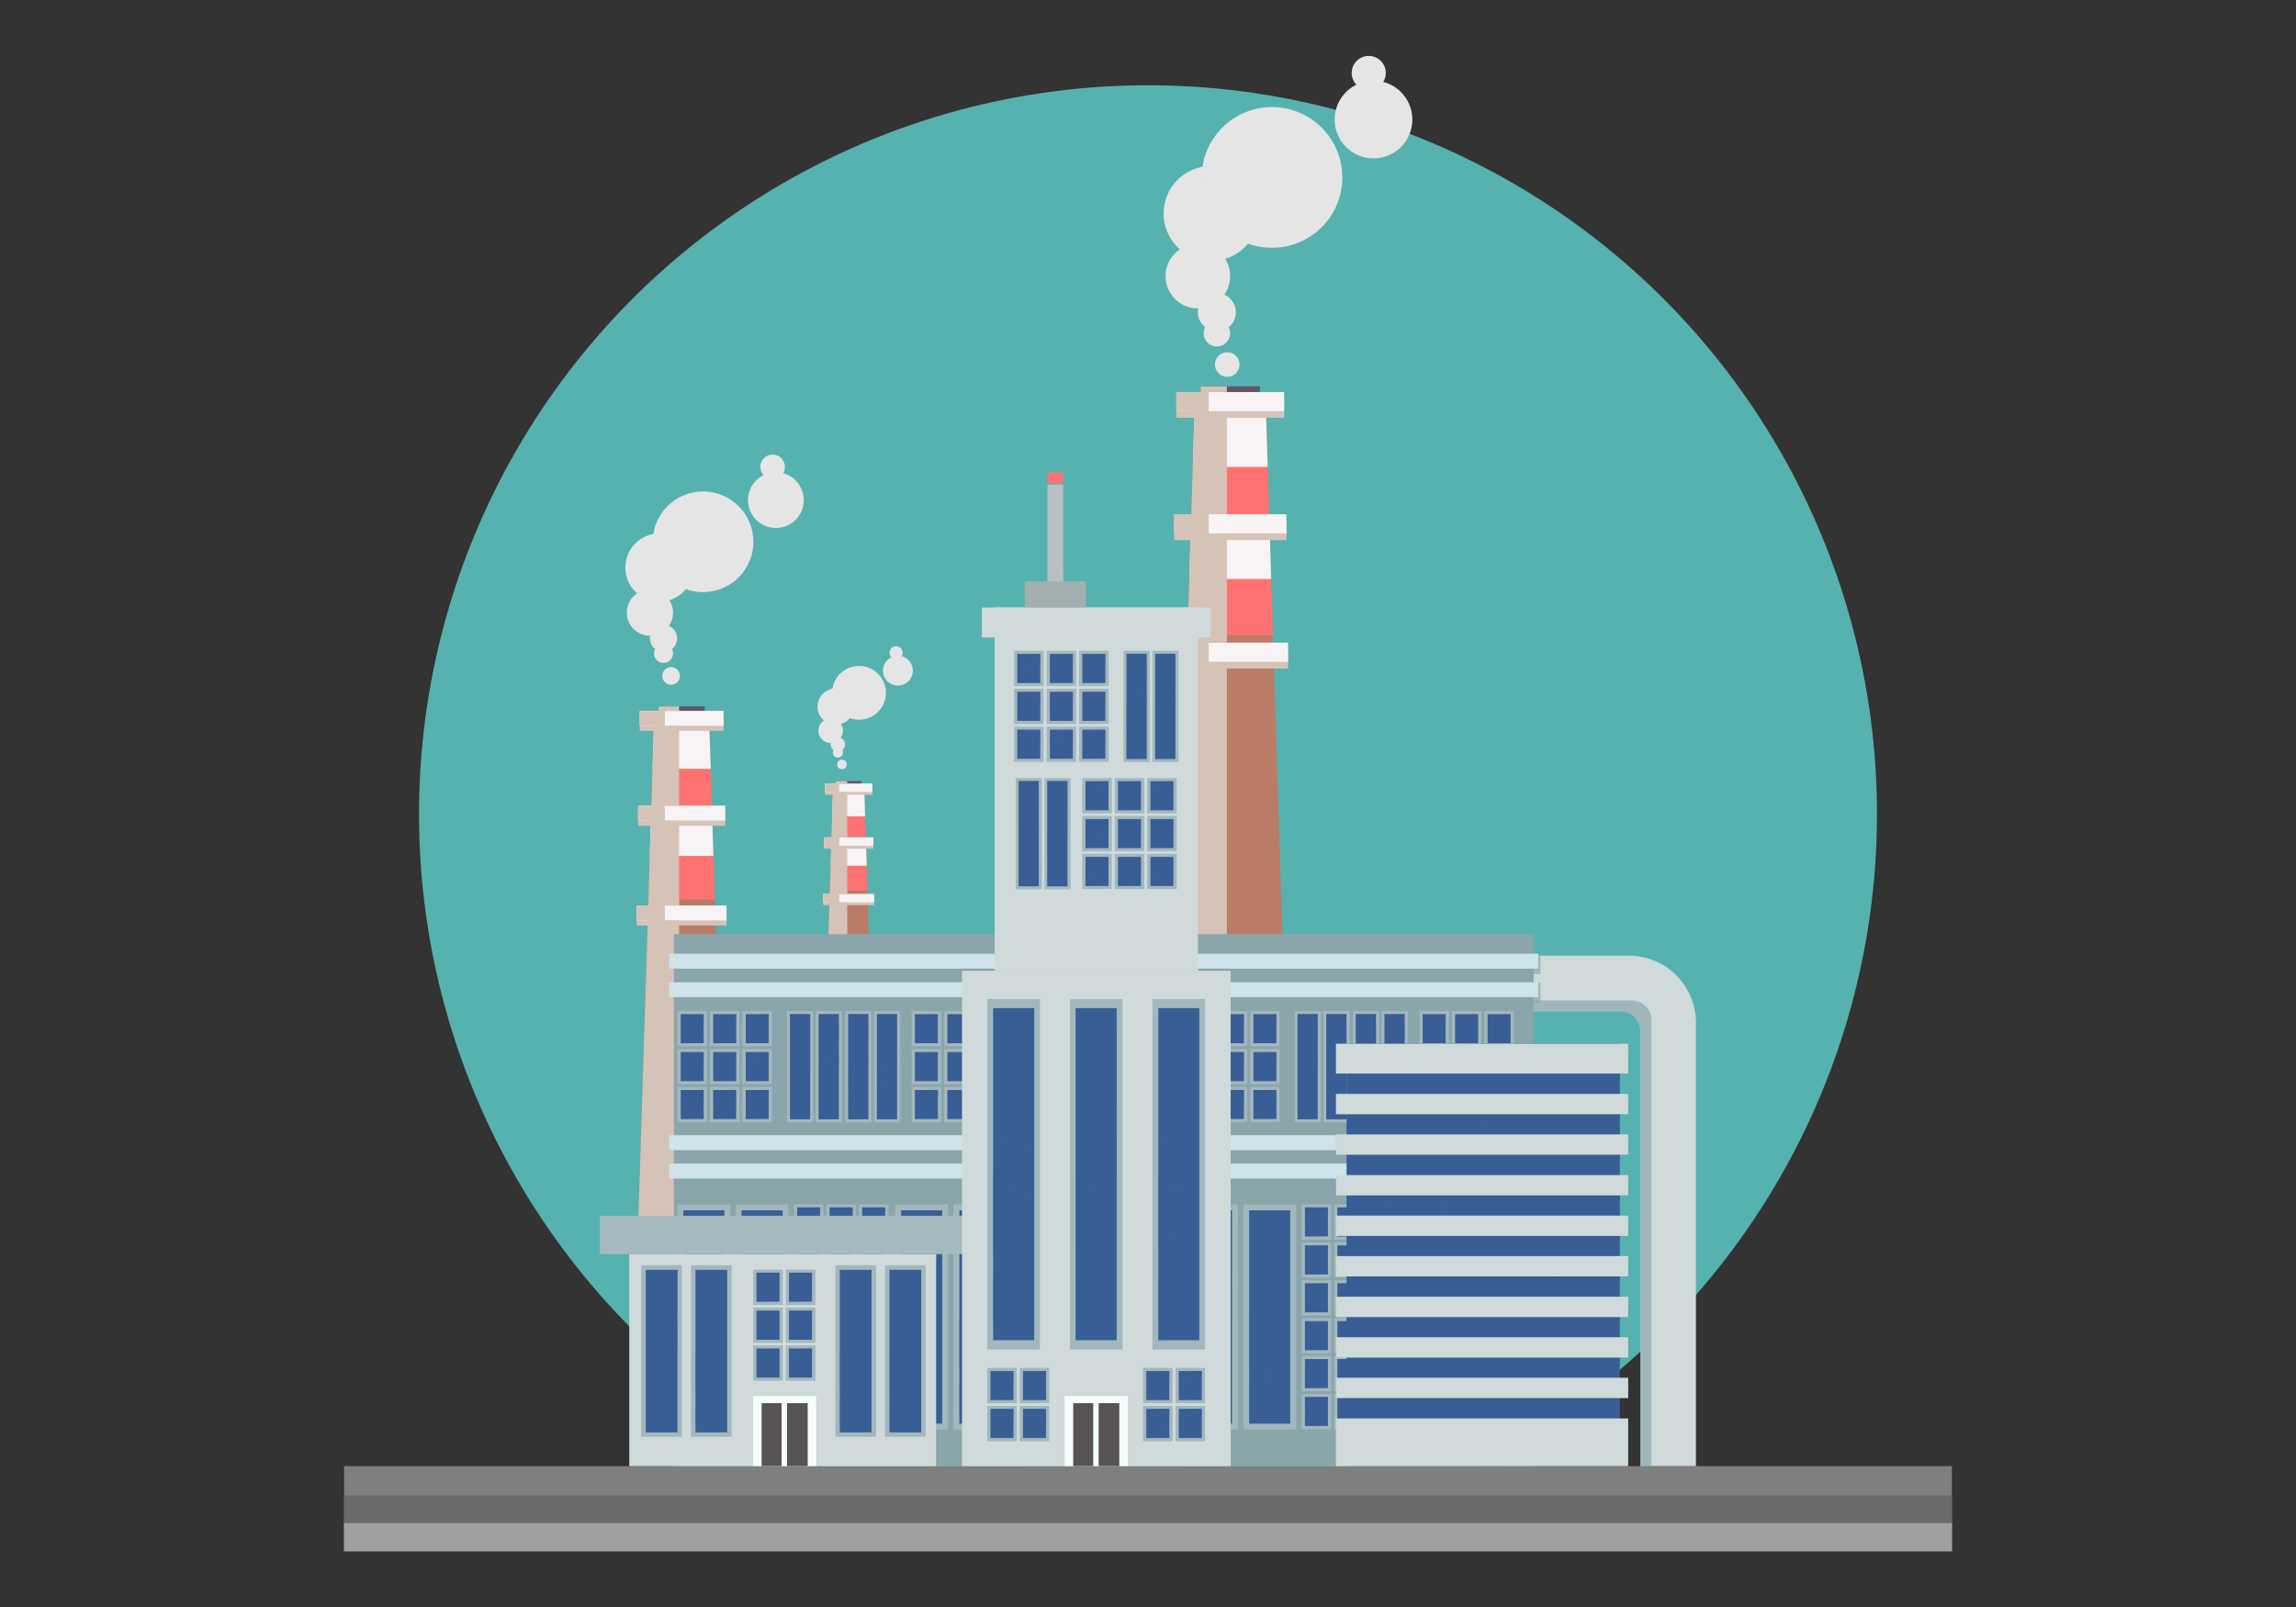 <?xml version="1.0" encoding="utf-8"?>
<!-- Generator: Adobe Illustrator 21.0.0, SVG Export Plug-In . SVG Version: 6.00 Build 0)  -->
<svg version="1.1" id="Layer_1" xmlns="http://www.w3.org/2000/svg" xmlns:xlink="http://www.w3.org/1999/xlink" x="0px" y="0px"
	 width="1400px" height="980px" viewBox="0 0 1400 980" style="enable-background:new 0 0 1400 980;" xml:space="preserve">
<rect x="0" y="0" width="1400" height="980" fill="#333333" stroke="none"/>
<style type="text/css">
	.st0{fill:#56B2AF;}
	.st1{fill:#7F7F7F;}
	.st2{fill:#6B6A68;}
	.st3{fill:#A0A0A0;}
	.st4{fill:#D0DADA;}
	.st5{opacity:0.69;fill:#8AA6AB;}
	.st6{fill:#BA7C67;}
	.st7{fill:#F8F4F5;}
	.st8{fill:#FF7272;}
	.st9{fill:#635562;}
	.st10{fill:#D6C3B7;}
	.st11{fill:#F8F3F5;}
	.st12{fill:#8AA6AB;}
	.st13{fill:#CFE3EA;}
	.st14{fill:#A3B7BE;}
	.st15{fill:#385E95;}
	.st16{opacity:0.3;fill:#385E95;}
	.st17{opacity:0.31;fill:#385E95;}
	.st18{fill:#D0DADB;}
	.st19{opacity:0.53;fill:#D0DADB;}
	.st20{fill:#F6FEFB;}
	.st21{fill:#575352;}
	.st22{fill:#A5BABF;}
	.st23{opacity:0.5;fill:#D0DADA;}
	.st24{fill:#A3AFAF;}
	.st25{opacity:0.35;fill:#A3AFAF;}
	.st26{fill:#BABFC3;}
	.st27{opacity:0.5;fill:#BABFC3;}
	.st28{fill:#E5E5E5;}
</style>
<circle class="st0" cx="700" cy="496.5" r="444.5"/>
<g>
	<g>
		<g>
			<rect x="209.8" y="894.1" class="st1" width="980.4" height="51.9"/>
			<rect x="209.8" y="912" class="st2" width="980.4" height="34"/>
			<rect x="209.8" y="928.8" class="st3" width="980.4" height="17.2"/>
		</g>
		<g>
			<path class="st4" d="M935.1,582.9v33.8h53.2c6.6,0,12,5.4,12,12v265.4h33.8V623.7c0-22.6-18.3-40.9-40.9-40.9H935.1z"/>
			<path class="st5" d="M995,610.1h-59.8v6.6h53.2c6.6,0,12,5.4,12,12v265.4h6.6v-272C1006.9,615.5,1001.6,610.1,995,610.1z"/>
			<g>
				<polygon class="st6" points="442,744.7 389.2,744.7 395.4,548.5 396.2,522 397,495.5 397.9,469 398.7,442.6 432.5,442.6 
					433.4,469 434.2,495.5 435,522 435.9,548.5 				"/>
				<polygon class="st7" points="433.4,469 397.9,469 398.7,442.6 432.5,442.6 				"/>
				<polygon class="st8" points="434.2,495.5 397,495.5 397.9,469 433.4,469 				"/>
				<polygon class="st7" points="435,522 396.2,522 397,495.5 434.2,495.5 				"/>
				<polygon class="st8" points="435.9,548.5 395.4,548.5 396.2,522 435,522 				"/>
				<rect x="401.6" y="430.8" class="st9" width="28.1" height="11.8"/>
				<rect x="390.1" y="436.6" class="st10" width="51.1" height="9.1"/>
				<rect x="389.1" y="494.5" class="st10" width="53.1" height="9.1"/>
				<rect x="388.3" y="555.3" class="st10" width="54.7" height="9.1"/>
				<rect x="390.1" y="433.5" class="st11" width="51.1" height="9.1"/>
				<rect x="389.1" y="491.3" class="st11" width="53.1" height="9.1"/>
				<rect x="388.3" y="552.2" class="st11" width="54.7" height="9.1"/>
				<polygon class="st10" points="414.1,744.7 414.1,561.3 405.4,561.3 405.4,552.2 414.1,552.2 414.1,500.4 405.4,500.4 
					405.4,491.3 414.1,491.3 414.1,442.6 405.4,442.6 405.4,433.5 414.1,433.5 414.1,430.8 401.6,430.8 401.6,433.5 390.1,433.5 
					390.1,442.6 398.7,442.6 397.9,469 397.2,491.3 389.1,491.3 389.1,500.4 396.9,500.4 396.2,522 395.4,548.5 395.3,552.2 
					388.3,552.2 388.3,561.3 395,561.3 389.2,744.7 				"/>
			</g>
			<g>
				<polygon class="st6" points="532.4,654.2 502.5,654.2 506,543 506.5,528 506.9,513 507.4,498 507.9,482.9 527.1,482.9 
					527.5,498 528,513 528.5,528 528.9,543 				"/>
				<polygon class="st7" points="527.5,498 507.4,498 507.9,482.9 527.1,482.9 				"/>
				<polygon class="st8" points="528,513 506.9,513 507.4,498 527.5,498 				"/>
				<polygon class="st7" points="528.5,528 506.5,528 506.9,513 528,513 				"/>
				<polygon class="st8" points="528.9,543 506,543 506.5,528 528.5,528 				"/>
				<rect x="509.5" y="476.3" class="st9" width="15.9" height="6.7"/>
				<rect x="503" y="479.5" class="st10" width="28.9" height="5.2"/>
				<rect x="502.4" y="512.4" class="st10" width="30.1" height="5.2"/>
				<rect x="502" y="546.8" class="st10" width="31" height="5.2"/>
				<rect x="503" y="477.8" class="st11" width="28.9" height="5.2"/>
				<rect x="502.4" y="510.6" class="st11" width="30.1" height="5.2"/>
				<rect x="502" y="545.1" class="st11" width="31" height="5.2"/>
				<polygon class="st10" points="516.6,654.2 516.6,550.2 511.7,550.2 511.7,545.1 516.6,545.1 516.6,515.8 511.7,515.8 
					511.7,510.6 516.6,510.6 516.6,482.9 511.7,482.9 511.7,477.8 516.6,477.8 516.6,476.3 509.5,476.3 509.5,477.8 503,477.8 
					503,482.9 507.9,482.9 507.4,498 507,510.6 502.4,510.6 502.4,515.8 506.9,515.8 506.5,528 506,543 505.9,545.1 502,545.1 
					502,550.2 505.8,550.2 502.5,654.2 				"/>
			</g>
			<g>
				<polygon class="st6" points="784.2,639.8 716.1,639.8 724.1,387.3 725.2,353.2 726.2,319.1 727.3,284.9 728.4,250.8 
					771.9,250.8 773,284.9 774.1,319.1 775.1,353.2 776.2,387.3 				"/>
				<polygon class="st7" points="773,284.9 727.3,284.9 728.4,250.8 771.9,250.8 				"/>
				<polygon class="st8" points="774.1,319.1 726.2,319.1 727.3,284.9 773,284.9 				"/>
				<polygon class="st7" points="775.1,353.2 725.2,353.2 726.2,319.1 774.1,319.1 				"/>
				<polygon class="st8" points="776.2,387.3 724.1,387.3 725.2,353.2 775.1,353.2 				"/>
				<rect x="732.1" y="235.6" class="st9" width="36.1" height="15.2"/>
				<rect x="717.3" y="243.1" class="st10" width="65.7" height="11.7"/>
				<rect x="716" y="317.7" class="st10" width="68.4" height="11.7"/>
				<rect x="715" y="396" class="st10" width="70.4" height="11.7"/>
				<rect x="717.3" y="239.1" class="st11" width="65.7" height="11.7"/>
				<rect x="716" y="313.6" class="st11" width="68.4" height="11.7"/>
				<rect x="715" y="391.9" class="st11" width="70.4" height="11.7"/>
				<polygon class="st10" points="748.1,639.8 748.1,403.7 737,403.7 737,391.9 748.1,391.9 748.1,325.4 737,325.4 737,313.6 
					748.1,313.6 748.1,250.8 737,250.8 737,239.1 748.1,239.1 748.1,235.6 732.1,235.6 732.1,239.1 717.3,239.1 717.3,250.8 
					728.4,250.8 727.3,284.9 726.4,313.6 716,313.6 716,325.4 726,325.4 725.2,353.2 724.1,387.3 723.9,391.9 715,391.9 715,403.7 
					723.6,403.7 716.1,639.8 				"/>
			</g>
			<g>
				<g>
					<rect x="410.9" y="569.7" class="st12" width="214.6" height="324.4"/>
					<rect x="410.9" y="584.9" class="st5" width="214.6" height="9.1"/>
					<rect x="410.9" y="602.3" class="st5" width="214.6" height="9.1"/>
					<rect x="410.9" y="695.6" class="st5" width="214.6" height="9.1"/>
					<rect x="410.9" y="712.9" class="st5" width="214.6" height="9.1"/>
					<rect x="408.1" y="581.6" class="st13" width="220.4" height="9.1"/>
					<rect x="408.1" y="599" class="st13" width="220.4" height="9.1"/>
					<rect x="408.1" y="692.3" class="st13" width="220.4" height="9.1"/>
					<rect x="408.1" y="709.6" class="st13" width="220.4" height="9.1"/>
				</g>
				<g>
					<g>
						<rect x="413.1" y="616.6" class="st14" width="18" height="21.5"/>
						<rect x="415.1" y="618.5" class="st15" width="14" height="17.7"/>
						<rect x="413.1" y="639.7" class="st14" width="18" height="21.5"/>
						<rect x="415.1" y="641.6" class="st15" width="14" height="17.7"/>
						<rect x="413.1" y="662.8" class="st14" width="18" height="21.5"/>
						<rect x="415.1" y="664.7" class="st15" width="14" height="17.7"/>
						<rect x="432.9" y="616.6" class="st14" width="18" height="21.5"/>
						<rect x="434.9" y="618.5" class="st15" width="14" height="17.7"/>
						<rect x="432.9" y="639.7" class="st14" width="18" height="21.5"/>
						<rect x="434.9" y="641.6" class="st15" width="14" height="17.7"/>
						<rect x="432.9" y="662.8" class="st14" width="18" height="21.5"/>
						<rect x="434.9" y="664.7" class="st15" width="14" height="17.7"/>
						<polygon class="st16" points="429.1,618.5 429.1,620.1 416.8,620.1 416.8,636.2 415.1,636.2 415.1,618.5 						"/>
						<polygon class="st16" points="429.1,641.6 429.1,643.2 416.8,643.2 416.8,659.3 415.1,659.3 415.1,641.6 						"/>
						<polygon class="st16" points="429.1,664.7 429.1,666.4 416.8,666.4 416.8,682.4 415.1,682.4 415.1,664.7 						"/>
						<polygon class="st16" points="449,618.5 449,620.1 436.6,620.1 436.6,636.2 434.9,636.2 434.9,618.5 						"/>
						<polygon class="st16" points="449,641.6 449,643.2 436.6,643.2 436.6,659.3 434.9,659.3 434.9,641.6 						"/>
						<polygon class="st16" points="449,664.7 449,666.4 436.6,666.4 436.6,682.4 434.9,682.4 434.9,664.7 						"/>
						<g>
							<polygon class="st17" points="427.7,618.5 419.6,636.2 415.8,636.2 423.9,618.5 							"/>
							<polygon class="st17" points="429.1,618.5 429.1,623.1 423.1,636.2 421,636.2 429.1,618.5 							"/>
						</g>
						<g>
							<polygon class="st17" points="447.5,618.5 439.4,636.2 435.6,636.2 443.7,618.5 							"/>
							<polygon class="st17" points="449,618.5 449,623.1 442.9,636.2 440.8,636.2 448.9,618.5 							"/>
						</g>
						<g>
							<polygon class="st17" points="428.1,641.6 420,659.3 416.2,659.3 424.3,641.6 							"/>
							<polygon class="st17" points="429.1,642.4 429.1,647 423.5,659.3 421.4,659.3 							"/>
						</g>
						<g>
							<polygon class="st17" points="447.9,641.6 439.8,659.3 436,659.3 444.1,641.6 							"/>
							<polygon class="st17" points="449,642.4 449,647 443.3,659.3 441.2,659.3 							"/>
						</g>
						<g>
							<polygon class="st17" points="428.1,664.7 420,682.4 416.2,682.4 424.3,664.7 							"/>
							<polygon class="st17" points="429.1,665.5 429.1,670.1 423.5,682.4 421.4,682.4 							"/>
						</g>
						<g>
							<polygon class="st17" points="447.9,664.7 439.8,682.4 436,682.4 444.1,664.7 							"/>
							<polygon class="st17" points="449,665.5 449,670.1 443.3,682.4 441.2,682.4 							"/>
						</g>
					</g>
					<g>
						<rect x="452.7" y="616.6" class="st14" width="18" height="21.5"/>
						<rect x="454.7" y="618.5" class="st15" width="14" height="17.7"/>
						<rect x="452.7" y="639.7" class="st14" width="18" height="21.5"/>
						<rect x="454.7" y="641.6" class="st15" width="14" height="17.7"/>
						<rect x="452.7" y="662.8" class="st14" width="18" height="21.5"/>
						<rect x="454.7" y="664.7" class="st15" width="14" height="17.7"/>
						<polygon class="st16" points="468.8,618.5 468.8,620.1 456.4,620.1 456.4,636.2 454.7,636.2 454.7,618.5 						"/>
						<polygon class="st16" points="468.8,641.6 468.8,643.2 456.4,643.2 456.4,659.3 454.7,659.3 454.7,641.6 						"/>
						<polygon class="st16" points="468.8,664.7 468.8,666.4 456.4,666.4 456.4,682.4 454.7,682.4 454.7,664.7 						"/>
						<g>
							<polygon class="st17" points="467.4,618.5 459.2,636.2 455.4,636.2 463.6,618.5 							"/>
							<polygon class="st17" points="468.8,618.5 468.8,623.1 462.7,636.2 460.6,636.2 468.7,618.5 							"/>
						</g>
						<g>
							<polygon class="st17" points="467.7,641.6 459.6,659.3 455.8,659.3 463.9,641.6 							"/>
							<polygon class="st17" points="468.8,642.4 468.8,647 463.1,659.3 461,659.3 							"/>
						</g>
						<g>
							<polygon class="st17" points="467.7,664.7 459.6,682.4 455.8,682.4 463.9,664.7 							"/>
							<polygon class="st17" points="468.8,665.5 468.8,670.1 463.1,682.4 461,682.4 							"/>
						</g>
					</g>
				</g>
				<g>
					<g>
						<rect x="555.9" y="616.6" class="st14" width="18" height="21.5"/>
						<rect x="557.9" y="618.5" class="st15" width="14" height="17.7"/>
						<rect x="555.9" y="639.7" class="st14" width="18" height="21.5"/>
						<rect x="557.9" y="641.6" class="st15" width="14" height="17.7"/>
						<rect x="555.9" y="662.8" class="st14" width="18" height="21.5"/>
						<rect x="557.9" y="664.7" class="st15" width="14" height="17.7"/>
						<rect x="575.7" y="616.6" class="st14" width="18" height="21.5"/>
						<rect x="577.7" y="618.5" class="st15" width="14" height="17.7"/>
						<rect x="575.7" y="639.7" class="st14" width="18" height="21.5"/>
						<rect x="577.7" y="641.6" class="st15" width="14" height="17.7"/>
						<rect x="575.7" y="662.8" class="st14" width="18" height="21.5"/>
						<rect x="577.7" y="664.7" class="st15" width="14" height="17.7"/>
						<polygon class="st16" points="571.9,618.5 571.9,620.1 559.6,620.1 559.6,636.2 557.9,636.2 557.9,618.5 						"/>
						<polygon class="st16" points="571.9,641.6 571.9,643.2 559.6,643.2 559.6,659.3 557.9,659.3 557.9,641.6 						"/>
						<polygon class="st16" points="571.9,664.7 571.9,666.4 559.6,666.4 559.6,682.4 557.9,682.4 557.9,664.7 						"/>
						<polygon class="st16" points="591.8,618.5 591.8,620.1 579.4,620.1 579.4,636.2 577.7,636.2 577.7,618.5 						"/>
						<polygon class="st16" points="591.8,641.6 591.8,643.2 579.4,643.2 579.4,659.3 577.7,659.3 577.7,641.6 						"/>
						<polygon class="st16" points="591.8,664.7 591.8,666.4 579.4,666.4 579.4,682.4 577.7,682.4 577.7,664.7 						"/>
						<g>
							<polygon class="st17" points="570.5,618.5 562.4,636.2 558.6,636.2 566.7,618.5 							"/>
							<polygon class="st17" points="571.9,618.5 571.9,623.1 565.9,636.2 563.8,636.2 571.9,618.5 							"/>
						</g>
						<g>
							<polygon class="st17" points="590.4,618.5 582.2,636.2 578.4,636.2 586.5,618.5 							"/>
							<polygon class="st17" points="591.8,618.5 591.8,623.1 585.7,636.2 583.6,636.2 591.7,618.5 							"/>
						</g>
						<g>
							<polygon class="st17" points="570.9,641.6 562.8,659.3 559,659.3 567.1,641.6 							"/>
							<polygon class="st17" points="571.9,642.4 571.9,647 566.3,659.3 564.2,659.3 							"/>
						</g>
						<g>
							<polygon class="st17" points="590.7,641.6 582.6,659.3 578.8,659.3 586.9,641.6 							"/>
							<polygon class="st17" points="591.8,642.4 591.8,647 586.1,659.3 584,659.3 							"/>
						</g>
						<g>
							<polygon class="st17" points="570.9,664.7 562.8,682.4 559,682.4 567.1,664.7 							"/>
							<polygon class="st17" points="571.9,665.5 571.9,670.1 566.3,682.4 564.2,682.4 							"/>
						</g>
						<g>
							<polygon class="st17" points="590.7,664.7 582.6,682.4 578.8,682.4 586.9,664.7 							"/>
							<polygon class="st17" points="591.8,665.5 591.8,670.1 586.1,682.4 584,682.4 							"/>
						</g>
					</g>
					<g>
						<rect x="595.5" y="616.6" class="st14" width="18" height="21.5"/>
						<rect x="597.5" y="618.5" class="st15" width="14" height="17.7"/>
						<rect x="595.5" y="639.7" class="st14" width="18" height="21.5"/>
						<rect x="597.5" y="641.6" class="st15" width="14" height="17.7"/>
						<rect x="595.5" y="662.8" class="st14" width="18" height="21.5"/>
						<rect x="597.5" y="664.7" class="st15" width="14" height="17.7"/>
						<polygon class="st16" points="611.6,618.5 611.6,620.1 599.2,620.1 599.2,636.2 597.5,636.2 597.5,618.5 						"/>
						<polygon class="st16" points="611.6,641.6 611.6,643.2 599.2,643.2 599.2,659.3 597.5,659.3 597.5,641.6 						"/>
						<polygon class="st16" points="611.6,664.7 611.6,666.4 599.2,666.4 599.2,682.4 597.5,682.4 597.5,664.7 						"/>
						<g>
							<polygon class="st17" points="610.2,618.5 602,636.2 598.2,636.2 606.4,618.5 							"/>
							<polygon class="st17" points="611.6,618.5 611.6,623.1 605.5,636.2 603.4,636.2 611.6,618.5 							"/>
						</g>
						<g>
							<polygon class="st17" points="610.5,641.6 602.4,659.3 598.6,659.3 606.7,641.6 							"/>
							<polygon class="st17" points="611.6,642.4 611.6,647 605.9,659.3 603.8,659.3 							"/>
						</g>
						<g>
							<polygon class="st17" points="610.5,664.7 602.4,682.4 598.6,682.4 606.7,664.7 							"/>
							<polygon class="st17" points="611.6,665.5 611.6,670.1 605.9,682.4 603.8,682.4 							"/>
						</g>
					</g>
				</g>
				<g>
					<g>
						<rect x="484.1" y="734.5" class="st14" width="18" height="21.5"/>
						<rect x="486.1" y="736.3" class="st15" width="14" height="17.7"/>
						<rect x="484.1" y="757.6" class="st14" width="18" height="21.5"/>
						<rect x="486.1" y="759.5" class="st15" width="14" height="17.7"/>
						<rect x="484.1" y="780.7" class="st14" width="18" height="21.5"/>
						<rect x="486.1" y="782.6" class="st15" width="14" height="17.7"/>
						<rect x="503.9" y="734.5" class="st14" width="18" height="21.5"/>
						<rect x="505.9" y="736.3" class="st15" width="14" height="17.7"/>
						<rect x="503.9" y="757.6" class="st14" width="18" height="21.5"/>
						<rect x="505.9" y="759.5" class="st15" width="14" height="17.7"/>
						<rect x="503.9" y="780.7" class="st14" width="18" height="21.5"/>
						<rect x="505.9" y="782.6" class="st15" width="14" height="17.7"/>
						<polygon class="st16" points="500.1,736.3 500.1,738 487.7,738 487.7,754.1 486.1,754.1 486.1,736.3 						"/>
						<polygon class="st16" points="500.1,759.5 500.1,761.1 487.7,761.1 487.7,777.2 486.1,777.2 486.1,759.5 						"/>
						<polygon class="st16" points="500.1,782.6 500.1,784.2 487.7,784.2 487.7,800.3 486.1,800.3 486.1,782.6 						"/>
						<polygon class="st16" points="519.9,736.3 519.9,738 507.6,738 507.6,754.1 505.9,754.1 505.9,736.3 						"/>
						<polygon class="st16" points="519.9,759.5 519.9,761.1 507.6,761.1 507.6,777.2 505.9,777.2 505.9,759.5 						"/>
						<polygon class="st16" points="519.9,782.6 519.9,784.2 507.6,784.2 507.6,800.3 505.9,800.3 505.9,782.6 						"/>
						<g>
							<polygon class="st17" points="498.7,736.3 490.6,754.1 486.8,754.1 494.9,736.3 							"/>
							<polygon class="st17" points="500.1,736.3 500.1,741 494.1,754.1 492,754.1 500.1,736.3 							"/>
						</g>
						<g>
							<polygon class="st17" points="518.5,736.3 510.4,754.1 506.6,754.1 514.7,736.3 							"/>
							<polygon class="st17" points="519.9,736.3 519.9,741 513.9,754.1 511.8,754.1 519.9,736.3 							"/>
						</g>
						<g>
							<polygon class="st17" points="499.1,759.5 491,777.2 487.2,777.2 495.3,759.5 							"/>
							<polygon class="st17" points="500.1,760.3 500.1,764.9 494.5,777.2 492.3,777.2 							"/>
						</g>
						<g>
							<polygon class="st17" points="518.9,759.5 510.8,777.2 507,777.2 515.1,759.5 							"/>
							<polygon class="st17" points="519.9,760.3 519.9,764.9 514.3,777.2 512.2,777.2 							"/>
						</g>
						<g>
							<polygon class="st17" points="499.1,782.6 491,800.3 487.2,800.3 495.3,782.6 							"/>
							<polygon class="st17" points="500.1,783.4 500.1,788 494.5,800.3 492.3,800.3 							"/>
						</g>
						<g>
							<polygon class="st17" points="518.9,782.6 510.8,800.3 507,800.3 515.1,782.6 							"/>
							<polygon class="st17" points="519.9,783.4 519.9,788 514.3,800.3 512.2,800.3 							"/>
						</g>
					</g>
					<g>
						<rect x="523.7" y="734.5" class="st14" width="18" height="21.5"/>
						<rect x="525.7" y="736.3" class="st15" width="14" height="17.7"/>
						<rect x="523.7" y="757.6" class="st14" width="18" height="21.5"/>
						<rect x="525.7" y="759.5" class="st15" width="14" height="17.7"/>
						<rect x="523.7" y="780.7" class="st14" width="18" height="21.5"/>
						<rect x="525.7" y="782.6" class="st15" width="14" height="17.7"/>
						<polygon class="st16" points="539.8,736.3 539.8,738 527.4,738 527.4,754.1 525.7,754.1 525.7,736.3 						"/>
						<polygon class="st16" points="539.8,759.5 539.8,761.1 527.4,761.1 527.4,777.2 525.7,777.2 525.7,759.5 						"/>
						<polygon class="st16" points="539.8,782.6 539.8,784.2 527.4,784.2 527.4,800.3 525.7,800.3 525.7,782.6 						"/>
						<g>
							<polygon class="st17" points="538.3,736.3 530.2,754.1 526.4,754.1 534.5,736.3 							"/>
							<polygon class="st17" points="539.8,736.3 539.8,741 533.7,754.1 531.6,754.1 539.7,736.3 							"/>
						</g>
						<g>
							<polygon class="st17" points="538.7,759.5 530.6,777.2 526.8,777.2 534.9,759.5 							"/>
							<polygon class="st17" points="539.8,760.3 539.8,764.9 534.1,777.2 532,777.2 							"/>
						</g>
						<g>
							<polygon class="st17" points="538.7,782.6 530.6,800.3 526.8,800.3 534.9,782.6 							"/>
							<polygon class="st17" points="539.8,783.4 539.8,788 534.1,800.3 532,800.3 							"/>
						</g>
					</g>
				</g>
				<g>
					<g>
						<rect x="484.1" y="803.8" class="st14" width="18" height="21.5"/>
						<rect x="486.1" y="805.7" class="st15" width="14" height="17.7"/>
						<rect x="484.1" y="826.9" class="st14" width="18" height="21.5"/>
						<rect x="486.1" y="828.8" class="st15" width="14" height="17.7"/>
						<rect x="484.1" y="850.1" class="st14" width="18" height="21.5"/>
						<rect x="486.1" y="851.9" class="st15" width="14" height="17.7"/>
						<rect x="503.9" y="803.8" class="st14" width="18" height="21.5"/>
						<rect x="505.9" y="805.7" class="st15" width="14" height="17.7"/>
						<rect x="503.9" y="826.9" class="st14" width="18" height="21.5"/>
						<rect x="505.9" y="828.8" class="st15" width="14" height="17.7"/>
						<rect x="503.9" y="850.1" class="st14" width="18" height="21.5"/>
						<rect x="505.9" y="851.9" class="st15" width="14" height="17.7"/>
						<polygon class="st16" points="500.1,805.7 500.1,807.3 487.7,807.3 487.7,823.4 486.1,823.4 486.1,805.7 						"/>
						<polygon class="st16" points="500.1,828.8 500.1,830.4 487.7,830.4 487.7,846.5 486.1,846.5 486.1,828.8 						"/>
						<polygon class="st16" points="500.1,851.9 500.1,853.6 487.7,853.6 487.7,869.7 486.1,869.7 486.1,851.9 						"/>
						<polygon class="st16" points="519.9,805.7 519.9,807.3 507.6,807.3 507.6,823.4 505.9,823.4 505.9,805.7 						"/>
						<polygon class="st16" points="519.9,828.8 519.9,830.4 507.6,830.4 507.6,846.5 505.9,846.5 505.9,828.8 						"/>
						<polygon class="st16" points="519.9,851.9 519.9,853.6 507.6,853.6 507.6,869.7 505.9,869.7 505.9,851.9 						"/>
						<g>
							<polygon class="st17" points="498.7,805.7 490.6,823.4 486.8,823.4 494.9,805.7 							"/>
							<polygon class="st17" points="500.1,805.7 500.1,810.3 494.1,823.4 492,823.4 500.1,805.7 							"/>
						</g>
						<g>
							<polygon class="st17" points="518.5,805.7 510.4,823.4 506.6,823.4 514.7,805.7 							"/>
							<polygon class="st17" points="519.9,805.7 519.9,810.3 513.9,823.4 511.8,823.4 519.9,805.7 							"/>
						</g>
						<g>
							<polygon class="st17" points="499.1,828.8 491,846.5 487.2,846.5 495.3,828.8 							"/>
							<polygon class="st17" points="500.1,829.6 500.1,834.2 494.5,846.5 492.3,846.5 							"/>
						</g>
						<g>
							<polygon class="st17" points="518.9,828.8 510.8,846.5 507,846.5 515.1,828.8 							"/>
							<polygon class="st17" points="519.9,829.6 519.9,834.2 514.3,846.5 512.2,846.5 							"/>
						</g>
						<g>
							<polygon class="st17" points="499.1,851.9 491,869.7 487.2,869.7 495.3,851.9 							"/>
							<polygon class="st17" points="500.1,852.7 500.1,857.3 494.5,869.7 492.3,869.7 							"/>
						</g>
						<g>
							<polygon class="st17" points="518.9,851.9 510.8,869.7 507,869.7 515.1,851.9 							"/>
							<polygon class="st17" points="519.9,852.7 519.9,857.3 514.3,869.7 512.2,869.7 							"/>
						</g>
					</g>
					<g>
						<rect x="523.7" y="803.8" class="st14" width="18" height="21.5"/>
						<rect x="525.7" y="805.7" class="st15" width="14" height="17.7"/>
						<rect x="523.7" y="826.9" class="st14" width="18" height="21.5"/>
						<rect x="525.7" y="828.8" class="st15" width="14" height="17.7"/>
						<rect x="523.7" y="850.1" class="st14" width="18" height="21.5"/>
						<rect x="525.7" y="851.9" class="st15" width="14" height="17.7"/>
						<polygon class="st16" points="539.8,805.7 539.8,807.3 527.4,807.3 527.4,823.4 525.7,823.4 525.7,805.7 						"/>
						<polygon class="st16" points="539.8,828.8 539.8,830.4 527.4,830.4 527.4,846.5 525.7,846.5 525.7,828.8 						"/>
						<polygon class="st16" points="539.8,851.9 539.8,853.6 527.4,853.6 527.4,869.7 525.7,869.7 525.7,851.9 						"/>
						<g>
							<polygon class="st17" points="538.3,805.7 530.2,823.4 526.4,823.4 534.5,805.7 							"/>
							<polygon class="st17" points="539.8,805.7 539.8,810.3 533.7,823.4 531.6,823.4 539.7,805.7 							"/>
						</g>
						<g>
							<polygon class="st17" points="538.7,828.8 530.6,846.5 526.8,846.5 534.9,828.8 							"/>
							<polygon class="st17" points="539.8,829.6 539.8,834.2 534.1,846.5 532,846.5 							"/>
						</g>
						<g>
							<polygon class="st17" points="538.7,851.9 530.6,869.7 526.8,869.7 534.9,851.9 							"/>
							<polygon class="st17" points="539.8,852.7 539.8,857.3 534.1,869.7 532,869.7 							"/>
						</g>
					</g>
				</g>
				<g>
					<rect x="413.1" y="734.5" class="st14" width="32.1" height="137.3"/>
					<rect x="416.7" y="738.1" class="st15" width="25" height="130.1"/>
					<polygon class="st16" points="441.7,738.1 441.7,740.3 418.8,740.3 418.8,868.2 416.7,868.2 416.7,738.1 					"/>
					<polygon class="st17" points="441.7,745 441.7,775 416.7,833.4 416.7,803.4 					"/>
					<polygon class="st17" points="441.7,785.9 441.7,802.7 416.7,861.2 416.7,844.4 					"/>
				</g>
				<g>
					<rect x="448.6" y="734.5" class="st14" width="32.1" height="137.3"/>
					<rect x="452.2" y="738.1" class="st15" width="25" height="130.1"/>
					<polygon class="st16" points="477.2,738.1 477.2,740.3 454.3,740.3 454.3,868.2 452.2,868.2 452.2,738.1 					"/>
					<polygon class="st17" points="477.2,745 477.2,775 452.2,833.4 452.2,803.4 					"/>
					<polygon class="st17" points="477.2,785.9 477.2,802.7 452.2,861.2 452.2,844.4 					"/>
				</g>
				<g>
					<rect x="581.4" y="734.5" class="st14" width="32.1" height="137.3"/>
					<rect x="585" y="738.1" class="st15" width="25" height="130.1"/>
					<polygon class="st16" points="610,738.1 610,740.3 587.2,740.3 587.2,868.2 585,868.2 585,738.1 					"/>
					<polygon class="st17" points="610,745 610,775 585,833.4 585,803.4 					"/>
					<polygon class="st17" points="610,785.9 610,802.7 585,861.2 585,844.4 					"/>
				</g>
				<g>
					<rect x="545.9" y="734.5" class="st14" width="32.1" height="137.3"/>
					<rect x="549.5" y="738.1" class="st15" width="25" height="130.1"/>
					<polygon class="st16" points="574.5,738.1 574.5,740.3 551.7,740.3 551.7,868.2 549.5,868.2 549.5,738.1 					"/>
					<polygon class="st17" points="574.5,745 574.5,775 549.5,833.4 549.5,803.4 					"/>
					<polygon class="st17" points="574.5,785.9 574.5,802.7 549.5,861.2 549.5,844.4 					"/>
				</g>
				<g>
					<rect x="497.4" y="616.6" class="st14" width="15.9" height="67.8"/>
					<rect x="499.2" y="618.4" class="st15" width="12.3" height="64.2"/>
					<polygon class="st16" points="511.5,618.4 511.5,619.5 500.3,619.5 500.3,682.6 499.2,682.6 499.2,618.4 					"/>
					<polygon class="st17" points="511.5,621.8 511.5,636.6 499.2,665.5 499.2,650.7 					"/>
					<polygon class="st17" points="511.5,642 511.5,650.3 499.2,679.2 499.2,670.9 					"/>
				</g>
				<g>
					<rect x="479.9" y="616.6" class="st14" width="15.9" height="67.8"/>
					<rect x="481.7" y="618.4" class="st15" width="12.3" height="64.2"/>
					<polygon class="st16" points="494,618.4 494,619.5 482.7,619.5 482.7,682.6 481.7,682.6 481.7,618.4 					"/>
					<polygon class="st17" points="494,621.8 494,636.6 481.7,665.5 481.7,650.7 					"/>
					<polygon class="st17" points="494,642 494,650.3 481.7,679.2 481.7,670.9 					"/>
				</g>
				<g>
					<rect x="532.9" y="616.6" class="st14" width="15.9" height="67.8"/>
					<rect x="534.7" y="618.4" class="st15" width="12.3" height="64.2"/>
					<polygon class="st16" points="547,618.4 547,619.5 535.7,619.5 535.7,682.6 534.7,682.6 534.7,618.4 					"/>
					<polygon class="st17" points="547,621.8 547,636.6 534.7,665.5 534.7,650.7 					"/>
					<polygon class="st17" points="547,642 547,650.3 534.7,679.2 534.7,670.9 					"/>
				</g>
				<g>
					<rect x="515.4" y="616.6" class="st14" width="15.9" height="67.8"/>
					<rect x="517.2" y="618.4" class="st15" width="12.3" height="64.2"/>
					<polygon class="st16" points="529.5,618.4 529.5,619.5 518.2,619.5 518.2,682.6 517.2,682.6 517.2,618.4 					"/>
					<polygon class="st17" points="529.5,621.8 529.5,636.6 517.2,665.5 517.2,650.7 					"/>
					<polygon class="st17" points="529.5,642 529.5,650.3 517.2,679.2 517.2,670.9 					"/>
				</g>
			</g>
			<g>
				<g>
					<rect x="720.5" y="569.7" class="st12" width="214.6" height="324.4"/>
					<rect x="720.5" y="582.9" class="st5" width="218.8" height="11.1"/>
					<rect x="720.5" y="599.4" class="st5" width="218.8" height="12"/>
					<rect x="720.5" y="695.6" class="st5" width="214.6" height="9.1"/>
					<rect x="720.5" y="712.9" class="st5" width="214.6" height="9.1"/>
					<rect x="717.6" y="581.6" class="st13" width="220.4" height="9.1"/>
					<rect x="717.6" y="599" class="st13" width="220.4" height="9.1"/>
					<rect x="717.6" y="692.3" class="st13" width="220.4" height="9.1"/>
					<rect x="717.6" y="709.6" class="st13" width="220.4" height="9.1"/>
				</g>
				<g>
					<g>
						<rect x="722.7" y="616.6" class="st14" width="18" height="21.5"/>
						<rect x="724.7" y="618.5" class="st15" width="14" height="17.7"/>
						<rect x="722.7" y="639.7" class="st14" width="18" height="21.5"/>
						<rect x="724.7" y="641.6" class="st15" width="14" height="17.7"/>
						<rect x="722.7" y="662.8" class="st14" width="18" height="21.5"/>
						<rect x="724.7" y="664.7" class="st15" width="14" height="17.7"/>
						<rect x="742.5" y="616.6" class="st14" width="18" height="21.5"/>
						<rect x="744.5" y="618.5" class="st15" width="14" height="17.7"/>
						<rect x="742.5" y="639.7" class="st14" width="18" height="21.5"/>
						<rect x="744.5" y="641.6" class="st15" width="14" height="17.7"/>
						<rect x="742.5" y="662.8" class="st14" width="18" height="21.5"/>
						<rect x="744.5" y="664.7" class="st15" width="14" height="17.7"/>
						<polygon class="st16" points="738.7,618.5 738.7,620.1 726.3,620.1 726.3,636.2 724.7,636.2 724.7,618.5 						"/>
						<polygon class="st16" points="738.7,641.6 738.7,643.2 726.3,643.2 726.3,659.3 724.7,659.3 724.7,641.6 						"/>
						<polygon class="st16" points="738.7,664.7 738.7,666.4 726.3,666.4 726.3,682.4 724.7,682.4 724.7,664.7 						"/>
						<polygon class="st16" points="758.5,618.5 758.5,620.1 746.1,620.1 746.1,636.2 744.5,636.2 744.5,618.5 						"/>
						<polygon class="st16" points="758.5,641.6 758.5,643.2 746.1,643.2 746.1,659.3 744.5,659.3 744.5,641.6 						"/>
						<polygon class="st16" points="758.5,664.7 758.5,666.4 746.1,666.4 746.1,682.4 744.5,682.4 744.5,664.7 						"/>
						<g>
							<polygon class="st17" points="737.3,618.5 729.2,636.2 725.3,636.2 733.5,618.5 							"/>
							<polygon class="st17" points="738.7,618.5 738.7,623.1 732.7,636.2 730.5,636.2 738.7,618.5 							"/>
						</g>
						<g>
							<polygon class="st17" points="757.1,618.5 749,636.2 745.1,636.2 753.3,618.5 							"/>
							<polygon class="st17" points="758.5,618.5 758.5,623.1 752.5,636.2 750.3,636.2 758.5,618.5 							"/>
						</g>
						<g>
							<polygon class="st17" points="737.7,641.6 729.5,659.3 725.7,659.3 733.9,641.6 							"/>
							<polygon class="st17" points="738.7,642.4 738.7,647 733,659.3 730.9,659.3 							"/>
						</g>
						<g>
							<polygon class="st17" points="757.5,641.6 749.3,659.3 745.5,659.3 753.7,641.6 							"/>
							<polygon class="st17" points="758.5,642.4 758.5,647 752.8,659.3 750.7,659.3 							"/>
						</g>
						<g>
							<polygon class="st17" points="737.7,664.7 729.5,682.4 725.7,682.4 733.9,664.7 							"/>
							<polygon class="st17" points="738.7,665.5 738.7,670.1 733,682.4 730.9,682.4 							"/>
						</g>
						<g>
							<polygon class="st17" points="757.5,664.7 749.3,682.4 745.5,682.4 753.7,664.7 							"/>
							<polygon class="st17" points="758.5,665.5 758.5,670.1 752.8,682.4 750.7,682.4 							"/>
						</g>
					</g>
					<g>
						<rect x="762.3" y="616.6" class="st14" width="18" height="21.5"/>
						<rect x="764.3" y="618.5" class="st15" width="14" height="17.7"/>
						<rect x="762.3" y="639.7" class="st14" width="18" height="21.5"/>
						<rect x="764.3" y="641.6" class="st15" width="14" height="17.7"/>
						<rect x="762.3" y="662.8" class="st14" width="18" height="21.5"/>
						<rect x="764.3" y="664.7" class="st15" width="14" height="17.7"/>
						<polygon class="st16" points="778.3,618.5 778.3,620.1 765.9,620.1 765.9,636.2 764.3,636.2 764.3,618.5 						"/>
						<polygon class="st16" points="778.3,641.6 778.3,643.2 765.9,643.2 765.9,659.3 764.3,659.3 764.3,641.6 						"/>
						<polygon class="st16" points="778.3,664.7 778.3,666.4 765.9,666.4 765.9,682.4 764.3,682.4 764.3,664.7 						"/>
						<g>
							<polygon class="st17" points="776.9,618.5 768.8,636.2 765,636.2 773.1,618.5 							"/>
							<polygon class="st17" points="778.3,618.5 778.3,623.1 772.3,636.2 770.2,636.2 778.3,618.5 							"/>
						</g>
						<g>
							<polygon class="st17" points="777.3,641.6 769.2,659.3 765.3,659.3 773.5,641.6 							"/>
							<polygon class="st17" points="778.3,642.4 778.3,647 772.7,659.3 770.5,659.3 							"/>
						</g>
						<g>
							<polygon class="st17" points="777.3,664.7 769.2,682.4 765.3,682.4 773.5,664.7 							"/>
							<polygon class="st17" points="778.3,665.5 778.3,670.1 772.7,682.4 770.5,682.4 							"/>
						</g>
					</g>
				</g>
				<g>
					<g>
						<rect x="865.5" y="616.6" class="st14" width="18" height="21.5"/>
						<rect x="867.5" y="618.5" class="st15" width="14" height="17.7"/>
						<rect x="865.5" y="639.7" class="st14" width="18" height="21.5"/>
						<rect x="867.5" y="641.6" class="st15" width="14" height="17.7"/>
						<rect x="865.5" y="662.8" class="st14" width="18" height="21.5"/>
						<rect x="867.5" y="664.7" class="st15" width="14" height="17.7"/>
						<rect x="885.3" y="616.6" class="st14" width="18" height="21.5"/>
						<rect x="887.3" y="618.5" class="st15" width="14" height="17.7"/>
						<rect x="885.3" y="639.7" class="st14" width="18" height="21.5"/>
						<rect x="887.3" y="641.6" class="st15" width="14" height="17.7"/>
						<rect x="885.3" y="662.8" class="st14" width="18" height="21.5"/>
						<rect x="887.3" y="664.7" class="st15" width="14" height="17.7"/>
						<polygon class="st16" points="881.5,618.5 881.5,620.1 869.1,620.1 869.1,636.2 867.5,636.2 867.5,618.5 						"/>
						<polygon class="st16" points="881.5,641.6 881.5,643.2 869.1,643.2 869.1,659.3 867.5,659.3 867.5,641.6 						"/>
						<polygon class="st16" points="881.5,664.7 881.5,666.4 869.1,666.4 869.1,682.4 867.5,682.4 867.5,664.7 						"/>
						<polygon class="st16" points="901.3,618.5 901.3,620.1 888.9,620.1 888.9,636.2 887.3,636.2 887.3,618.5 						"/>
						<polygon class="st16" points="901.3,641.6 901.3,643.2 888.9,643.2 888.9,659.3 887.3,659.3 887.3,641.6 						"/>
						<polygon class="st16" points="901.3,664.7 901.3,666.4 888.9,666.4 888.9,682.4 887.3,682.4 887.3,664.7 						"/>
						<g>
							<polygon class="st17" points="880.1,618.5 872,636.2 868.1,636.2 876.3,618.5 							"/>
							<polygon class="st17" points="881.5,618.5 881.5,623.1 875.5,636.2 873.3,636.2 881.5,618.5 							"/>
						</g>
						<g>
							<polygon class="st17" points="899.9,618.5 891.8,636.2 888,636.2 896.1,618.5 							"/>
							<polygon class="st17" points="901.3,618.5 901.3,623.1 895.3,636.2 893.2,636.2 901.3,618.5 							"/>
						</g>
						<g>
							<polygon class="st17" points="880.5,641.6 872.3,659.3 868.5,659.3 876.7,641.6 							"/>
							<polygon class="st17" points="881.5,642.4 881.5,647 875.8,659.3 873.7,659.3 							"/>
						</g>
						<g>
							<polygon class="st17" points="900.3,641.6 892.1,659.3 888.3,659.3 896.5,641.6 							"/>
							<polygon class="st17" points="901.3,642.4 901.3,647 895.7,659.3 893.5,659.3 							"/>
						</g>
						<g>
							<polygon class="st17" points="880.5,664.7 872.3,682.4 868.5,682.4 876.7,664.7 							"/>
							<polygon class="st17" points="881.5,665.5 881.5,670.1 875.8,682.4 873.7,682.4 							"/>
						</g>
						<g>
							<polygon class="st17" points="900.3,664.7 892.1,682.4 888.3,682.4 896.5,664.7 							"/>
							<polygon class="st17" points="901.3,665.5 901.3,670.1 895.7,682.4 893.5,682.4 							"/>
						</g>
					</g>
					<g>
						<rect x="905.1" y="616.6" class="st14" width="18" height="21.5"/>
						<rect x="907.1" y="618.5" class="st15" width="14" height="17.7"/>
						<rect x="905.1" y="639.7" class="st14" width="18" height="21.5"/>
						<rect x="907.1" y="641.6" class="st15" width="14" height="17.7"/>
						<rect x="905.1" y="662.8" class="st14" width="18" height="21.5"/>
						<rect x="907.1" y="664.7" class="st15" width="14" height="17.7"/>
						<polygon class="st16" points="921.1,618.5 921.1,620.1 908.7,620.1 908.7,636.2 907.1,636.2 907.1,618.5 						"/>
						<polygon class="st16" points="921.1,641.6 921.1,643.2 908.7,643.2 908.7,659.3 907.1,659.3 907.1,641.6 						"/>
						<polygon class="st16" points="921.1,664.7 921.1,666.4 908.7,666.4 908.7,682.4 907.1,682.4 907.1,664.7 						"/>
						<g>
							<polygon class="st17" points="919.7,618.5 911.6,636.2 907.8,636.2 915.9,618.5 							"/>
							<polygon class="st17" points="921.1,618.5 921.1,623.1 915.1,636.2 913,636.2 921.1,618.5 							"/>
						</g>
						<g>
							<polygon class="st17" points="920.1,641.6 912,659.3 908.1,659.3 916.3,641.6 							"/>
							<polygon class="st17" points="921.1,642.4 921.1,647 915.5,659.3 913.3,659.3 							"/>
						</g>
						<g>
							<polygon class="st17" points="920.1,664.7 912,682.4 908.1,682.4 916.3,664.7 							"/>
							<polygon class="st17" points="921.1,665.5 921.1,670.1 915.5,682.4 913.3,682.4 							"/>
						</g>
					</g>
				</g>
				<g>
					<g>
						<rect x="793.7" y="734.5" class="st14" width="18" height="21.5"/>
						<rect x="795.7" y="736.3" class="st15" width="14" height="17.7"/>
						<rect x="793.7" y="757.6" class="st14" width="18" height="21.5"/>
						<rect x="795.7" y="759.5" class="st15" width="14" height="17.7"/>
						<rect x="793.7" y="780.7" class="st14" width="18" height="21.5"/>
						<rect x="795.7" y="782.6" class="st15" width="14" height="17.7"/>
						<rect x="813.5" y="734.5" class="st14" width="18" height="21.5"/>
						<rect x="815.5" y="736.3" class="st15" width="14" height="17.7"/>
						<rect x="813.5" y="757.6" class="st14" width="18" height="21.5"/>
						<rect x="815.5" y="759.5" class="st15" width="14" height="17.7"/>
						<rect x="813.5" y="780.7" class="st14" width="18" height="21.5"/>
						<rect x="815.5" y="782.6" class="st15" width="14" height="17.7"/>
						<polygon class="st16" points="809.7,736.3 809.7,738 797.3,738 797.3,754.1 795.7,754.1 795.7,736.3 						"/>
						<polygon class="st16" points="809.7,759.5 809.7,761.1 797.3,761.1 797.3,777.2 795.7,777.2 795.7,759.5 						"/>
						<polygon class="st16" points="809.7,782.6 809.7,784.2 797.3,784.2 797.3,800.3 795.7,800.3 795.7,782.6 						"/>
						<polygon class="st16" points="829.5,736.3 829.5,738 817.1,738 817.1,754.1 815.5,754.1 815.5,736.3 						"/>
						<polygon class="st16" points="829.5,759.5 829.5,761.1 817.1,761.1 817.1,777.2 815.5,777.2 815.5,759.5 						"/>
						<polygon class="st16" points="829.5,782.6 829.5,784.2 817.1,784.2 817.1,800.3 815.5,800.3 815.5,782.6 						"/>
						<g>
							<polygon class="st17" points="808.3,736.3 800.1,754.1 796.3,754.1 804.5,736.3 							"/>
							<polygon class="st17" points="809.7,736.3 809.7,741 803.6,754.1 801.5,754.1 809.7,736.3 							"/>
						</g>
						<g>
							<polygon class="st17" points="828.1,736.3 820,754.1 816.1,754.1 824.3,736.3 							"/>
							<polygon class="st17" points="829.5,736.3 829.5,741 823.5,754.1 821.3,754.1 829.5,736.3 							"/>
						</g>
						<g>
							<polygon class="st17" points="808.7,759.5 800.5,777.2 796.7,777.2 804.9,759.5 							"/>
							<polygon class="st17" points="809.7,760.3 809.7,764.9 804,777.2 801.9,777.2 							"/>
						</g>
						<g>
							<polygon class="st17" points="828.5,759.5 820.3,777.2 816.5,777.2 824.7,759.5 							"/>
							<polygon class="st17" points="829.5,760.3 829.5,764.9 823.8,777.2 821.7,777.2 							"/>
						</g>
						<g>
							<polygon class="st17" points="808.7,782.6 800.5,800.3 796.7,800.3 804.9,782.6 							"/>
							<polygon class="st17" points="809.7,783.4 809.7,788 804,800.3 801.9,800.3 							"/>
						</g>
						<g>
							<polygon class="st17" points="828.5,782.6 820.3,800.3 816.5,800.3 824.7,782.6 							"/>
							<polygon class="st17" points="829.5,783.4 829.5,788 823.8,800.3 821.7,800.3 							"/>
						</g>
					</g>
					<g>
						<rect x="833.3" y="734.5" class="st14" width="18" height="21.5"/>
						<rect x="835.3" y="736.3" class="st15" width="14" height="17.7"/>
						<rect x="833.3" y="757.6" class="st14" width="18" height="21.5"/>
						<rect x="835.3" y="759.5" class="st15" width="14" height="17.7"/>
						<rect x="833.3" y="780.7" class="st14" width="18" height="21.5"/>
						<rect x="835.3" y="782.6" class="st15" width="14" height="17.7"/>
						<polygon class="st16" points="849.3,736.3 849.3,738 836.9,738 836.9,754.1 835.3,754.1 835.3,736.3 						"/>
						<polygon class="st16" points="849.3,759.5 849.3,761.1 836.9,761.1 836.9,777.2 835.3,777.2 835.3,759.5 						"/>
						<polygon class="st16" points="849.3,782.6 849.3,784.2 836.9,784.2 836.9,800.3 835.3,800.3 835.3,782.6 						"/>
						<g>
							<polygon class="st17" points="847.9,736.3 839.8,754.1 836,754.1 844.1,736.3 							"/>
							<polygon class="st17" points="849.3,736.3 849.3,741 843.3,754.1 841.2,754.1 849.3,736.3 							"/>
						</g>
						<g>
							<polygon class="st17" points="848.3,759.5 840.1,777.2 836.3,777.2 844.5,759.5 							"/>
							<polygon class="st17" points="849.3,760.3 849.3,764.9 843.7,777.2 841.5,777.2 							"/>
						</g>
						<g>
							<polygon class="st17" points="848.3,782.6 840.1,800.3 836.3,800.3 844.5,782.6 							"/>
							<polygon class="st17" points="849.3,783.4 849.3,788 843.7,800.3 841.5,800.3 							"/>
						</g>
					</g>
				</g>
				<g>
					<g>
						<rect x="793.7" y="803.8" class="st14" width="18" height="21.5"/>
						<rect x="795.7" y="805.7" class="st15" width="14" height="17.7"/>
						<rect x="793.7" y="826.9" class="st14" width="18" height="21.5"/>
						<rect x="795.7" y="828.8" class="st15" width="14" height="17.7"/>
						<rect x="793.7" y="850.1" class="st14" width="18" height="21.5"/>
						<rect x="795.7" y="851.9" class="st15" width="14" height="17.7"/>
						<rect x="813.5" y="803.8" class="st14" width="18" height="21.5"/>
						<rect x="815.5" y="805.7" class="st15" width="14" height="17.7"/>
						<rect x="813.5" y="826.9" class="st14" width="18" height="21.5"/>
						<rect x="815.5" y="828.8" class="st15" width="14" height="17.7"/>
						<rect x="813.5" y="850.1" class="st14" width="18" height="21.5"/>
						<rect x="815.5" y="851.9" class="st15" width="14" height="17.7"/>
						<polygon class="st16" points="809.7,805.7 809.7,807.3 797.3,807.3 797.3,823.4 795.7,823.4 795.7,805.7 						"/>
						<polygon class="st16" points="809.7,828.8 809.7,830.4 797.3,830.4 797.3,846.5 795.7,846.5 795.7,828.8 						"/>
						<polygon class="st16" points="809.7,851.9 809.7,853.6 797.3,853.6 797.3,869.7 795.7,869.7 795.7,851.9 						"/>
						<polygon class="st16" points="829.5,805.7 829.5,807.3 817.1,807.3 817.1,823.4 815.5,823.4 815.5,805.7 						"/>
						<polygon class="st16" points="829.5,828.8 829.5,830.4 817.1,830.4 817.1,846.5 815.5,846.5 815.5,828.8 						"/>
						<polygon class="st16" points="829.5,851.9 829.5,853.6 817.1,853.6 817.1,869.7 815.5,869.7 815.5,851.9 						"/>
						<g>
							<polygon class="st17" points="808.3,805.7 800.1,823.4 796.3,823.4 804.5,805.7 							"/>
							<polygon class="st17" points="809.7,805.7 809.7,810.3 803.6,823.4 801.5,823.4 809.7,805.7 							"/>
						</g>
						<g>
							<polygon class="st17" points="828.1,805.7 820,823.4 816.1,823.4 824.3,805.7 							"/>
							<polygon class="st17" points="829.5,805.7 829.5,810.3 823.5,823.4 821.3,823.4 829.5,805.7 							"/>
						</g>
						<g>
							<polygon class="st17" points="808.7,828.8 800.5,846.5 796.7,846.5 804.9,828.8 							"/>
							<polygon class="st17" points="809.7,829.6 809.7,834.2 804,846.5 801.9,846.5 							"/>
						</g>
						<g>
							<polygon class="st17" points="828.5,828.8 820.3,846.5 816.5,846.5 824.7,828.8 							"/>
							<polygon class="st17" points="829.5,829.6 829.5,834.2 823.8,846.5 821.7,846.5 							"/>
						</g>
						<g>
							<polygon class="st17" points="808.7,851.9 800.5,869.7 796.7,869.7 804.9,851.9 							"/>
							<polygon class="st17" points="809.7,852.7 809.7,857.3 804,869.7 801.9,869.7 							"/>
						</g>
						<g>
							<polygon class="st17" points="828.5,851.9 820.3,869.7 816.5,869.7 824.7,851.9 							"/>
							<polygon class="st17" points="829.5,852.7 829.5,857.3 823.8,869.7 821.7,869.7 							"/>
						</g>
					</g>
					<g>
						<rect x="833.3" y="803.8" class="st14" width="18" height="21.5"/>
						<rect x="835.3" y="805.7" class="st15" width="14" height="17.7"/>
						<rect x="833.3" y="826.9" class="st14" width="18" height="21.5"/>
						<rect x="835.3" y="828.8" class="st15" width="14" height="17.7"/>
						<rect x="833.3" y="850.1" class="st14" width="18" height="21.5"/>
						<rect x="835.3" y="851.9" class="st15" width="14" height="17.7"/>
						<polygon class="st16" points="849.3,805.7 849.3,807.3 836.9,807.3 836.9,823.4 835.3,823.4 835.3,805.7 						"/>
						<polygon class="st16" points="849.3,828.8 849.3,830.4 836.9,830.4 836.9,846.5 835.3,846.5 835.3,828.8 						"/>
						<polygon class="st16" points="849.3,851.9 849.3,853.6 836.9,853.6 836.9,869.7 835.3,869.7 835.3,851.9 						"/>
						<g>
							<polygon class="st17" points="847.9,805.7 839.8,823.4 836,823.4 844.1,805.7 							"/>
							<polygon class="st17" points="849.3,805.7 849.3,810.3 843.3,823.4 841.2,823.4 849.3,805.7 							"/>
						</g>
						<g>
							<polygon class="st17" points="848.3,828.8 840.1,846.5 836.3,846.5 844.5,828.8 							"/>
							<polygon class="st17" points="849.3,829.6 849.3,834.2 843.7,846.5 841.5,846.5 							"/>
						</g>
						<g>
							<polygon class="st17" points="848.3,851.9 840.1,869.7 836.3,869.7 844.5,851.9 							"/>
							<polygon class="st17" points="849.3,852.7 849.3,857.3 843.7,869.7 841.5,869.7 							"/>
						</g>
					</g>
				</g>
				<g>
					<rect x="722.7" y="734.5" class="st14" width="32.1" height="137.3"/>
					<rect x="726.2" y="738.1" class="st15" width="25" height="130.1"/>
					<polygon class="st16" points="751.2,738.1 751.2,740.3 728.4,740.3 728.4,868.2 726.2,868.2 726.2,738.1 					"/>
					<polygon class="st17" points="751.2,745 751.2,775 726.2,833.4 726.2,803.4 					"/>
					<polygon class="st17" points="751.2,785.9 751.2,802.7 726.2,861.2 726.2,844.4 					"/>
				</g>
				<g>
					<rect x="758.2" y="734.5" class="st14" width="32.1" height="137.3"/>
					<rect x="761.7" y="738.1" class="st15" width="25" height="130.1"/>
					<polygon class="st16" points="786.7,738.1 786.7,740.3 763.9,740.3 763.9,868.2 761.7,868.2 761.7,738.1 					"/>
					<polygon class="st17" points="786.7,745 786.7,775 761.7,833.4 761.7,803.4 					"/>
					<polygon class="st17" points="786.7,785.9 786.7,802.7 761.7,861.2 761.7,844.4 					"/>
				</g>
				<g>
					<rect x="891" y="734.5" class="st14" width="32.1" height="137.3"/>
					<rect x="894.6" y="738.1" class="st15" width="25" height="130.1"/>
					<polygon class="st16" points="919.6,738.1 919.6,740.3 896.7,740.3 896.7,868.2 894.6,868.2 894.6,738.1 					"/>
					<polygon class="st17" points="919.6,745 919.6,775 894.6,833.4 894.6,803.4 					"/>
					<polygon class="st17" points="919.6,785.9 919.6,802.7 894.6,861.2 894.6,844.4 					"/>
				</g>
				<g>
					<rect x="855.5" y="734.5" class="st14" width="32.1" height="137.3"/>
					<rect x="859.1" y="738.1" class="st15" width="25" height="130.1"/>
					<polygon class="st16" points="884.1,738.1 884.1,740.3 861.2,740.3 861.2,868.2 859.1,868.2 859.1,738.1 					"/>
					<polygon class="st17" points="884.1,745 884.1,775 859.1,833.4 859.1,803.4 					"/>
					<polygon class="st17" points="884.1,785.9 884.1,802.7 859.1,861.2 859.1,844.4 					"/>
				</g>
				<g>
					<rect x="807" y="616.6" class="st14" width="15.9" height="67.8"/>
					<rect x="808.7" y="618.4" class="st15" width="12.3" height="64.2"/>
					<polygon class="st16" points="821.1,618.4 821.1,619.5 809.8,619.5 809.8,682.6 808.7,682.6 808.7,618.4 					"/>
					<polygon class="st17" points="821.1,621.8 821.1,636.6 808.7,665.5 808.7,650.7 					"/>
					<polygon class="st17" points="821.1,642 821.1,650.3 808.7,679.2 808.7,670.9 					"/>
				</g>
				<g>
					<rect x="789.5" y="616.6" class="st14" width="15.9" height="67.8"/>
					<rect x="791.2" y="618.4" class="st15" width="12.3" height="64.2"/>
					<polygon class="st16" points="803.6,618.4 803.6,619.5 792.3,619.5 792.3,682.6 791.2,682.6 791.2,618.4 					"/>
					<polygon class="st17" points="803.6,621.8 803.6,636.6 791.2,665.5 791.2,650.7 					"/>
					<polygon class="st17" points="803.6,642 803.6,650.3 791.2,679.2 791.2,670.9 					"/>
				</g>
				<g>
					<rect x="842.5" y="616.6" class="st14" width="15.9" height="67.8"/>
					<rect x="844.2" y="618.4" class="st15" width="12.3" height="64.2"/>
					<polygon class="st16" points="856.6,618.4 856.6,619.5 845.3,619.5 845.3,682.6 844.2,682.6 844.2,618.4 					"/>
					<polygon class="st17" points="856.6,621.8 856.6,636.6 844.2,665.5 844.2,650.7 					"/>
					<polygon class="st17" points="856.6,642 856.6,650.3 844.2,679.2 844.2,670.9 					"/>
				</g>
				<g>
					<rect x="825" y="616.6" class="st14" width="15.9" height="67.8"/>
					<rect x="826.7" y="618.4" class="st15" width="12.3" height="64.2"/>
					<polygon class="st16" points="839.1,618.4 839.1,619.5 827.8,619.5 827.8,682.6 826.7,682.6 826.7,618.4 					"/>
					<polygon class="st17" points="839.1,621.8 839.1,636.6 826.7,665.5 826.7,650.7 					"/>
					<polygon class="st17" points="839.1,642 839.1,650.3 826.7,679.2 826.7,670.9 					"/>
				</g>
			</g>
			<g>
				<g>
					<rect x="383.7" y="764.8" class="st18" width="187.1" height="129.3"/>
					<rect x="383.7" y="764.8" class="st19" width="187.1" height="3.9"/>
					<rect x="459.2" y="851.4" class="st20" width="38.5" height="42.6"/>
					<g>
						<rect x="479.9" y="855.7" class="st21" width="12.6" height="38.4"/>
						<rect x="464.4" y="855.7" class="st21" width="12.2" height="38.4"/>
					</g>
					<rect x="459.3" y="774.3" class="st14" width="18" height="21.5"/>
					<rect x="461.3" y="776.1" class="st15" width="14" height="17.7"/>
					<rect x="459.3" y="797.4" class="st14" width="18" height="21.5"/>
					<rect x="461.3" y="799.3" class="st15" width="14" height="17.7"/>
					<rect x="459.3" y="820.5" class="st14" width="18" height="21.5"/>
					<rect x="461.3" y="822.4" class="st15" width="14" height="17.7"/>
					<rect x="479.2" y="774.3" class="st14" width="18" height="21.5"/>
					<rect x="481.1" y="776.1" class="st15" width="14" height="17.7"/>
					<rect x="479.2" y="797.4" class="st14" width="18" height="21.5"/>
					<rect x="481.1" y="799.3" class="st15" width="14" height="17.7"/>
					<rect x="479.2" y="820.5" class="st14" width="18" height="21.5"/>
					<rect x="481.1" y="822.4" class="st15" width="14" height="17.7"/>
					<polygon class="st16" points="475.4,776.1 475.4,777.8 463,777.8 463,793.9 461.3,793.9 461.3,776.1 					"/>
					<polygon class="st16" points="475.4,799.3 475.4,800.9 463,800.9 463,817 461.3,817 461.3,799.3 					"/>
					<polygon class="st16" points="475.4,822.4 475.4,824 463,824 463,840.1 461.3,840.1 461.3,822.4 					"/>
					<polygon class="st16" points="495.2,776.1 495.2,777.8 482.8,777.8 482.8,793.9 481.1,793.9 481.1,776.1 					"/>
					<polygon class="st16" points="495.2,799.3 495.2,800.9 482.8,800.9 482.8,817 481.1,817 481.1,799.3 					"/>
					<polygon class="st16" points="495.2,822.4 495.2,824 482.8,824 482.8,840.1 481.1,840.1 481.1,822.4 					"/>
					<rect x="365.8" y="741.4" class="st22" width="222.9" height="23.4"/>
					<rect x="391" y="771.6" class="st14" width="24.8" height="104.6"/>
					<rect x="393.8" y="774.4" class="st15" width="19.3" height="99.1"/>
					<rect x="421.3" y="771.6" class="st14" width="24.8" height="104.6"/>
					<rect x="424.1" y="774.4" class="st15" width="19.3" height="99.1"/>
					<rect x="509.4" y="771.6" class="st14" width="24.8" height="104.6"/>
					<rect x="512.1" y="774.4" class="st15" width="19.3" height="99.1"/>
					<rect x="539.6" y="771.6" class="st14" width="24.8" height="104.6"/>
					<rect x="542.4" y="774.4" class="st15" width="19.3" height="99.1"/>
					<polygon class="st16" points="413.1,774.4 413.1,776 395.4,776 395.4,873.4 393.8,873.4 393.8,774.4 					"/>
					<polygon class="st16" points="443.3,774.4 443.3,776 425.7,776 425.7,873.4 424.1,873.4 424.1,774.4 					"/>
					<polygon class="st16" points="531.4,774.4 531.4,776 513.8,776 513.8,873.4 512.1,873.4 512.1,774.4 					"/>
					<polygon class="st16" points="561.6,774.4 561.6,776 544,776 544,873.4 542.4,873.4 542.4,774.4 					"/>
				</g>
				<polygon class="st17" points="413.1,776.4 413.1,799.3 393.8,843.8 393.8,821 				"/>
				<polygon class="st17" points="413.1,807.6 413.1,820.4 393.8,865 393.8,852.2 				"/>
				<polygon class="st17" points="443.3,780.9 443.3,803.8 424.1,848.3 424.1,825.4 				"/>
				<polygon class="st17" points="443.3,812.1 443.3,824.9 424.1,869.4 424.1,856.6 				"/>
				<polygon class="st17" points="531.4,779.6 531.4,802.5 512.1,847 512.1,824.1 				"/>
				<polygon class="st17" points="531.4,810.8 531.4,823.6 512.1,868.1 512.1,855.3 				"/>
				<polygon class="st17" points="561.6,782.1 561.6,805 542.4,849.5 542.4,826.7 				"/>
				<polygon class="st17" points="561.6,813.4 561.6,826.2 542.4,870.7 542.4,857.9 				"/>
				<g>
					<polygon class="st17" points="474,776.1 465.8,793.9 462,793.9 470.2,776.1 					"/>
					<polygon class="st17" points="475.4,776.1 475.4,780.7 469.3,793.9 467.2,793.9 475.3,776.1 					"/>
				</g>
				<g>
					<polygon class="st17" points="493.8,776.1 485.6,793.9 481.8,793.9 490,776.1 					"/>
					<polygon class="st17" points="495.2,776.1 495.2,780.7 489.1,793.9 487,793.9 495.2,776.1 					"/>
				</g>
				<g>
					<polygon class="st17" points="474.3,799.3 466.2,817 462.4,817 470.5,799.3 					"/>
					<polygon class="st17" points="475.4,800 475.4,804.7 469.7,817 467.6,817 					"/>
				</g>
				<g>
					<polygon class="st17" points="494.2,799.3 486,817 482.2,817 490.3,799.3 					"/>
					<polygon class="st17" points="495.2,800 495.2,804.7 489.5,817 487.4,817 					"/>
				</g>
				<g>
					<polygon class="st17" points="474.3,822.4 466.2,840.1 462.4,840.1 470.5,822.4 					"/>
					<polygon class="st17" points="475.4,823.2 475.4,827.8 469.7,840.1 467.6,840.1 					"/>
				</g>
				<g>
					<polygon class="st17" points="494.2,822.4 486,840.1 482.2,840.1 490.3,822.4 					"/>
					<polygon class="st17" points="495.2,823.2 495.2,827.8 489.5,840.1 487.4,840.1 					"/>
				</g>
			</g>
			<g>
				<rect x="821.1" y="636.5" class="st15" width="166.6" height="257.5"/>
				<polygon class="st16" points="987.8,636.5 987.8,642.4 827,642.4 827,894.1 821.1,894.1 821.1,636.5 				"/>
				<polygon class="st17" points="919.1,636.5 917.8,639.4 916.4,642.4 910.7,654.7 909.4,657.6 905,667.1 903.6,670 899.2,679.5 
					897.9,682.4 893.5,691.8 892.2,694.7 887.8,704.2 886.4,707.1 882,716.6 880.7,719.5 876.3,728.9 875,731.8 870.6,741.3 
					869.2,744.2 864.9,753.7 863.5,756.6 859.1,766 857.8,769 853.4,778.4 852,781.3 847.7,790.8 846.3,793.7 841.9,803.1 
					840.6,806.1 836.2,815.5 834.8,818.4 830.5,827.9 829.1,830.8 827,835.4 824.7,840.2 823.4,843.2 821.1,848 821.1,785.7 
					823.2,781.3 824.5,778.4 827,773.1 828.9,769 830.3,766 834.6,756.6 836,753.7 840.4,744.2 841.7,741.3 846.1,731.8 
					847.5,728.9 851.8,719.5 853.2,716.6 857.6,707.1 858.9,704.2 863.3,694.7 864.6,691.8 869,682.4 870.4,679.5 874.8,670 
					876.1,667.1 880.5,657.6 881.8,654.7 887.6,642.4 888.9,639.4 890.3,636.5 				"/>
				<polygon class="st17" points="938.4,636.5 821.2,889.5 821.2,868.8 928.8,636.5 				"/>
				<polygon class="st17" points="987.8,636.6 987.8,698.9 985.3,704.2 984,707.1 979.6,716.6 978.2,719.5 973.8,728.9 972.5,731.8 
					968.1,741.3 966.8,744.2 962.4,753.7 961,756.6 956.7,766 955.3,769 950.9,778.4 949.6,781.3 945.2,790.8 943.8,793.7 
					939.5,803.1 938.1,806.1 933.7,815.5 932.4,818.4 928,827.9 926.6,830.8 922.3,840.2 920.9,843.2 916.5,852.6 915.2,855.5 
					910.8,865 897.3,894.1 868.4,894.1 881.9,865 886.3,855.5 887.7,852.6 892,843.2 893.4,840.2 897.8,830.8 899.1,827.9 
					903.5,818.4 904.9,815.5 909.2,806.1 910.6,803.1 915,793.7 916.3,790.8 920.7,781.3 922.1,778.4 926.4,769 927.8,766 
					932.2,756.6 933.5,753.7 937.9,744.2 939.2,741.3 943.6,731.8 945,728.9 949.4,719.5 950.7,716.6 955.1,707.1 956.4,704.2 
					960.8,694.7 962.2,691.8 966.6,682.4 967.9,679.5 972.3,670 973.6,667.1 978,657.6 979.4,654.7 985.1,642.4 986.5,639.4 				"/>
				<polygon class="st17" points="987.8,719.7 987.8,740.5 987.4,741.3 986,744.2 981.6,753.7 980.3,756.6 975.9,766 974.5,769 
					970.2,778.4 968.8,781.3 964.4,790.8 963.1,793.7 958.7,803.1 957.4,806.1 953,815.5 951.6,818.4 947.2,827.9 945.9,830.8 
					941.5,840.2 940.2,843.2 935.8,852.6 934.4,855.5 930,865 916.6,894.1 906.9,894.1 920.4,865 924.8,855.5 926.2,852.6 
					930.5,843.2 931.9,840.2 936.3,830.8 937.6,827.9 942,818.4 943.3,815.5 947.7,806.1 949.1,803.1 953.5,793.7 954.8,790.8 
					959.2,781.3 960.5,778.4 964.9,769 966.3,766 970.7,756.6 972,753.7 976.4,744.2 977.7,741.3 982.1,731.8 983.5,728.9 				"/>
				<g>
					<polygon class="st16" points="992.8,639.4 992.8,654.7 987.8,654.7 987.8,657.6 821.1,657.6 821.1,654.7 814.6,654.7 
						814.6,639.4 					"/>
					<polygon class="st16" points="992.8,670 992.8,679.5 987.8,679.5 987.8,682.4 821.1,682.4 821.1,679.5 814.6,679.5 814.6,670 
											"/>
					<polygon class="st16" points="992.8,694.7 992.8,704.2 987.8,704.2 987.8,707.1 821.1,707.1 821.1,704.2 814.6,704.2 
						814.6,694.7 					"/>
					<polygon class="st16" points="992.8,719.5 992.8,728.9 987.8,728.9 987.8,731.8 821.1,731.8 821.1,728.9 814.6,728.9 
						814.6,719.5 					"/>
					<polygon class="st16" points="992.8,744.2 992.8,753.7 987.8,753.7 987.8,756.6 821.1,756.6 821.1,753.7 814.6,753.7 
						814.6,744.2 					"/>
					<polygon class="st16" points="992.8,769 992.8,778.4 987.8,778.4 987.8,781.3 821.1,781.3 821.1,778.4 814.6,778.4 814.6,769 
											"/>
					<polygon class="st16" points="992.8,793.7 992.8,803.1 987.8,803.1 987.8,806.1 821.1,806.1 821.1,803.1 814.6,803.1 
						814.6,793.7 					"/>
					<polygon class="st16" points="992.8,818.4 992.8,827.9 987.8,827.9 987.8,830.8 821.1,830.8 821.1,827.9 814.6,827.9 
						814.6,818.4 					"/>
					<polygon class="st16" points="992.8,843.2 992.8,852.6 987.8,852.6 987.8,855.5 821.1,855.5 821.1,852.6 814.6,852.6 
						814.6,843.2 					"/>
				</g>
				<g>
					<rect x="814.6" y="636.5" class="st4" width="178.2" height="18.2"/>
					<rect x="814.6" y="667.1" class="st4" width="178.2" height="12.4"/>
					<rect x="814.6" y="691.8" class="st4" width="178.2" height="12.4"/>
					<rect x="814.6" y="716.6" class="st4" width="178.2" height="12.4"/>
					<rect x="814.6" y="741.3" class="st4" width="178.2" height="12.4"/>
					<rect x="814.6" y="766" class="st4" width="178.2" height="12.4"/>
					<rect x="814.6" y="790.8" class="st4" width="178.2" height="12.4"/>
					<rect x="814.6" y="815.5" class="st4" width="178.2" height="12.4"/>
					<rect x="814.6" y="840.2" class="st4" width="178.2" height="12.4"/>
					<rect x="814.6" y="865" class="st4" width="178.2" height="29.1"/>
				</g>
			</g>
			<g>
				<g>
					<rect x="606.5" y="370.5" class="st4" width="123.9" height="221.6"/>
					<rect x="606.5" y="370.5" class="st23" width="123.9" height="24.9"/>
					<rect x="606.5" y="566.9" class="st23" width="123.9" height="24.9"/>
					<rect x="598.7" y="370.5" class="st4" width="139.5" height="18.3"/>
					<rect x="624.9" y="354.6" class="st24" width="37.2" height="15.8"/>
					<rect x="624.9" y="365.6" class="st25" width="37.2" height="4.8"/>
					<rect x="638.7" y="295.5" class="st26" width="9.6" height="59.2"/>
					<rect x="638.7" y="288.2" class="st8" width="9.6" height="6.5"/>
					<rect x="638.7" y="349.1" class="st27" width="9.6" height="5.5"/>
					<rect x="586.6" y="592" class="st4" width="163.8" height="302.1"/>
					<g>
						<g>
							<rect x="652.4" y="609.2" class="st14" width="32.1" height="213.8"/>
							<rect x="655.9" y="614.8" class="st15" width="25" height="202.5"/>
							<polygon class="st16" points="680.9,614.8 680.9,618.2 658.1,618.2 658.1,817.3 655.9,817.3 655.9,614.8 							"/>
							<polygon class="st17" points="680.9,625.5 680.9,672.2 655.9,763.2 655.9,716.5 							"/>
							<polygon class="st17" points="680.9,689.3 680.9,715.4 655.9,806.5 655.9,780.3 							"/>
						</g>
						<g>
							<rect x="702.7" y="609.2" class="st14" width="32.1" height="213.8"/>
							<rect x="706.3" y="614.8" class="st15" width="25" height="202.5"/>
							<polygon class="st16" points="731.3,614.8 731.3,618.2 708.4,618.2 708.4,817.3 706.3,817.3 706.3,614.8 							"/>
							<polygon class="st17" points="731.3,625.5 731.3,672.2 706.3,763.2 706.3,716.5 							"/>
							<polygon class="st17" points="731.3,689.3 731.3,715.4 706.3,806.5 706.3,780.3 							"/>
						</g>
						<g>
							<rect x="602" y="609.2" class="st14" width="32.1" height="213.8"/>
							<rect x="605.6" y="614.8" class="st15" width="25" height="202.5"/>
							<polygon class="st16" points="630.6,614.8 630.6,618.2 607.7,618.2 607.7,817.3 605.6,817.3 605.6,614.8 							"/>
							<polygon class="st17" points="630.6,625.5 630.6,672.2 605.6,763.2 605.6,716.5 							"/>
							<polygon class="st17" points="630.6,689.3 630.6,715.4 605.6,806.5 605.6,780.3 							"/>
						</g>
					</g>
					<g>
						<g>
							<rect x="602" y="834.2" class="st14" width="18" height="21.5"/>
							<rect x="604" y="836.1" class="st15" width="14" height="17.7"/>
							<rect x="602" y="857.4" class="st14" width="18" height="21.5"/>
							<rect x="604" y="859.2" class="st15" width="14" height="17.7"/>
							<rect x="621.8" y="834.2" class="st14" width="18" height="21.5"/>
							<rect x="623.8" y="836.1" class="st15" width="14" height="17.7"/>
							<rect x="621.8" y="857.4" class="st14" width="18" height="21.5"/>
							<rect x="623.8" y="859.2" class="st15" width="14" height="17.7"/>
							<polygon class="st16" points="618,836.1 618,837.7 605.7,837.7 605.7,853.8 604,853.8 604,836.1 							"/>
							<polygon class="st16" points="618,859.2 618,860.9 605.7,860.9 605.7,877 604,877 604,859.2 							"/>
							<polygon class="st16" points="637.9,836.1 637.9,837.7 625.5,837.7 625.5,853.8 623.8,853.8 623.8,836.1 							"/>
							<polygon class="st16" points="637.9,859.2 637.9,860.9 625.5,860.9 625.5,877 623.8,877 623.8,859.2 							"/>
							<g>
								<polygon class="st17" points="616.6,836.1 608.5,853.8 604.7,853.8 612.8,836.1 								"/>
								<polygon class="st17" points="618,836.1 618,840.7 612,853.8 609.9,853.8 618,836.1 								"/>
							</g>
							<g>
								<polygon class="st17" points="636.5,836.1 628.3,853.8 624.5,853.8 632.6,836.1 								"/>
								<polygon class="st17" points="637.9,836.1 637.9,840.7 631.8,853.8 629.7,853.8 637.8,836.1 								"/>
							</g>
							<g>
								<polygon class="st17" points="617,859.2 608.9,877 605.1,877 613.2,859.2 								"/>
								<polygon class="st17" points="618,860 618,864.6 612.4,877 610.3,877 								"/>
							</g>
							<g>
								<polygon class="st17" points="636.8,859.2 628.7,877 624.9,877 633,859.2 								"/>
								<polygon class="st17" points="637.9,860 637.9,864.6 632.2,877 630.1,877 								"/>
							</g>
						</g>
						<g>
							<rect x="697" y="834.2" class="st14" width="18" height="21.5"/>
							<rect x="699" y="836.1" class="st15" width="14" height="17.7"/>
							<rect x="697" y="857.4" class="st14" width="18" height="21.5"/>
							<rect x="699" y="859.2" class="st15" width="14" height="17.7"/>
							<rect x="716.8" y="834.2" class="st14" width="18" height="21.5"/>
							<rect x="718.8" y="836.1" class="st15" width="14" height="17.7"/>
							<rect x="716.8" y="857.4" class="st14" width="18" height="21.5"/>
							<rect x="718.8" y="859.2" class="st15" width="14" height="17.7"/>
							<polygon class="st16" points="713,836.1 713,837.7 700.7,837.7 700.7,853.8 699,853.8 699,836.1 							"/>
							<polygon class="st16" points="713,859.2 713,860.9 700.7,860.9 700.7,877 699,877 699,859.2 							"/>
							<polygon class="st16" points="732.9,836.1 732.9,837.7 720.5,837.7 720.5,853.8 718.8,853.8 718.8,836.1 							"/>
							<polygon class="st16" points="732.9,859.2 732.9,860.9 720.5,860.9 720.5,877 718.8,877 718.8,859.2 							"/>
							<g>
								<polygon class="st17" points="711.6,836.1 703.5,853.8 699.7,853.8 707.8,836.1 								"/>
								<polygon class="st17" points="713,836.1 713,840.7 707,853.8 704.9,853.8 713,836.1 								"/>
							</g>
							<g>
								<polygon class="st17" points="731.5,836.1 723.3,853.8 719.5,853.8 727.7,836.1 								"/>
								<polygon class="st17" points="732.9,836.1 732.9,840.7 726.8,853.8 724.7,853.8 732.8,836.1 								"/>
							</g>
							<g>
								<polygon class="st17" points="712,859.2 703.9,877 700.1,877 708.2,859.2 								"/>
								<polygon class="st17" points="713,860 713,864.6 707.4,877 705.3,877 								"/>
							</g>
							<g>
								<polygon class="st17" points="731.8,859.2 723.7,877 719.9,877 728,859.2 								"/>
								<polygon class="st17" points="732.9,860 732.9,864.6 727.2,877 725.1,877 								"/>
							</g>
						</g>
					</g>
					<g>
						<g>
							<g>
								<rect x="659.9" y="474.5" class="st14" width="18" height="21.5"/>
								<rect x="661.9" y="476.4" class="st15" width="14" height="17.7"/>
								<rect x="659.9" y="497.6" class="st14" width="18" height="21.5"/>
								<rect x="661.9" y="499.5" class="st15" width="14" height="17.7"/>
								<rect x="659.9" y="520.7" class="st14" width="18" height="21.5"/>
								<rect x="661.9" y="522.6" class="st15" width="14" height="17.7"/>
								<rect x="679.7" y="474.5" class="st14" width="18" height="21.5"/>
								<rect x="681.7" y="476.4" class="st15" width="14" height="17.7"/>
								<rect x="679.7" y="497.6" class="st14" width="18" height="21.5"/>
								<rect x="681.7" y="499.5" class="st15" width="14" height="17.7"/>
								<rect x="679.7" y="520.7" class="st14" width="18" height="21.5"/>
								<rect x="681.7" y="522.6" class="st15" width="14" height="17.7"/>
								<polygon class="st16" points="675.9,476.4 675.9,478 663.5,478 663.5,494.1 661.9,494.1 661.9,476.4 								"/>
								<polygon class="st16" points="675.9,499.5 675.9,501.1 663.5,501.1 663.5,517.2 661.9,517.2 661.9,499.5 								"/>
								<polygon class="st16" points="675.9,522.6 675.9,524.2 663.5,524.2 663.5,540.3 661.9,540.3 661.9,522.6 								"/>
								<polygon class="st16" points="695.7,476.4 695.7,478 683.3,478 683.3,494.1 681.7,494.1 681.7,476.4 								"/>
								<polygon class="st16" points="695.7,499.5 695.7,501.1 683.3,501.1 683.3,517.2 681.7,517.2 681.7,499.5 								"/>
								<polygon class="st16" points="695.7,522.6 695.7,524.2 683.3,524.2 683.3,540.3 681.7,540.3 681.7,522.6 								"/>
								<g>
									<polygon class="st17" points="674.5,476.4 666.4,494.1 662.5,494.1 670.7,476.4 									"/>
									<polygon class="st17" points="675.9,476.4 675.9,481 669.9,494.1 667.7,494.1 675.9,476.4 									"/>
								</g>
								<g>
									<polygon class="st17" points="694.3,476.4 686.2,494.1 682.4,494.1 690.5,476.4 									"/>
									<polygon class="st17" points="695.7,476.4 695.7,481 689.7,494.1 687.6,494.1 695.7,476.4 									"/>
								</g>
								<g>
									<polygon class="st17" points="674.9,499.5 666.7,517.2 662.9,517.2 671.1,499.5 									"/>
									<polygon class="st17" points="675.9,500.3 675.9,504.9 670.2,517.2 668.1,517.2 									"/>
								</g>
								<g>
									<polygon class="st17" points="694.7,499.5 686.5,517.2 682.7,517.2 690.9,499.5 									"/>
									<polygon class="st17" points="695.7,500.3 695.7,504.9 690.1,517.2 687.9,517.2 									"/>
								</g>
								<g>
									<polygon class="st17" points="674.9,522.6 666.7,540.3 662.9,540.3 671.1,522.6 									"/>
									<polygon class="st17" points="675.9,523.4 675.9,528 670.2,540.3 668.1,540.3 									"/>
								</g>
								<g>
									<polygon class="st17" points="694.7,522.6 686.5,540.3 682.7,540.3 690.9,522.6 									"/>
									<polygon class="st17" points="695.7,523.4 695.7,528 690.1,540.3 687.9,540.3 									"/>
								</g>
							</g>
							<g>
								<rect x="699.5" y="474.5" class="st14" width="18" height="21.5"/>
								<rect x="701.5" y="476.4" class="st15" width="14" height="17.7"/>
								<rect x="699.5" y="497.6" class="st14" width="18" height="21.5"/>
								<rect x="701.5" y="499.5" class="st15" width="14" height="17.7"/>
								<rect x="699.5" y="520.7" class="st14" width="18" height="21.5"/>
								<rect x="701.5" y="522.6" class="st15" width="14" height="17.7"/>
								<polygon class="st16" points="715.5,476.4 715.5,478 703.1,478 703.1,494.1 701.5,494.1 701.5,476.4 								"/>
								<polygon class="st16" points="715.5,499.5 715.5,501.1 703.1,501.1 703.1,517.2 701.5,517.2 701.5,499.5 								"/>
								<polygon class="st16" points="715.5,522.6 715.5,524.2 703.1,524.2 703.1,540.3 701.5,540.3 701.5,522.6 								"/>
								<g>
									<polygon class="st17" points="714.1,476.4 706,494.1 702.2,494.1 710.3,476.4 									"/>
									<polygon class="st17" points="715.5,476.4 715.5,481 709.5,494.1 707.4,494.1 715.5,476.4 									"/>
								</g>
								<g>
									<polygon class="st17" points="714.5,499.5 706.4,517.2 702.5,517.2 710.7,499.5 									"/>
									<polygon class="st17" points="715.5,500.3 715.5,504.9 709.9,517.2 707.7,517.2 									"/>
								</g>
								<g>
									<polygon class="st17" points="714.5,522.6 706.4,540.3 702.5,540.3 710.7,522.6 									"/>
									<polygon class="st17" points="715.5,523.4 715.5,528 709.9,540.3 707.7,540.3 									"/>
								</g>
							</g>
						</g>
						<g>
							<rect x="636.9" y="474.5" class="st14" width="15.9" height="67.8"/>
							<rect x="638.6" y="476.3" class="st15" width="12.3" height="64.2"/>
							<polygon class="st16" points="651,476.3 651,477.4 639.7,477.4 639.7,540.5 638.6,540.5 638.6,476.3 							"/>
							<polygon class="st17" points="651,479.7 651,494.5 638.6,523.4 638.6,508.5 							"/>
							<polygon class="st17" points="651,499.9 651,508.2 638.6,537.1 638.6,528.8 							"/>
						</g>
						<g>
							<rect x="619.4" y="474.5" class="st14" width="15.9" height="67.8"/>
							<rect x="621.1" y="476.3" class="st15" width="12.3" height="64.2"/>
							<polygon class="st16" points="633.5,476.3 633.5,477.4 622.2,477.4 622.2,540.5 621.1,540.5 621.1,476.3 							"/>
							<polygon class="st17" points="633.5,479.7 633.5,494.5 621.1,523.4 621.1,508.5 							"/>
							<polygon class="st17" points="633.5,499.9 633.5,508.2 621.1,537.1 621.1,528.8 							"/>
						</g>
					</g>
					<g>
						<g>
							<g>
								<rect x="618.3" y="396.9" class="st14" width="18" height="21.5"/>
								<rect x="620.3" y="398.8" class="st15" width="14" height="17.7"/>
								<rect x="618.3" y="420" class="st14" width="18" height="21.5"/>
								<rect x="620.3" y="421.9" class="st15" width="14" height="17.7"/>
								<rect x="618.3" y="443.1" class="st14" width="18" height="21.5"/>
								<rect x="620.3" y="445" class="st15" width="14" height="17.7"/>
								<rect x="638.2" y="396.9" class="st14" width="18" height="21.5"/>
								<rect x="640.2" y="398.8" class="st15" width="14" height="17.7"/>
								<rect x="638.2" y="420" class="st14" width="18" height="21.5"/>
								<rect x="640.2" y="421.9" class="st15" width="14" height="17.7"/>
								<rect x="638.2" y="443.1" class="st14" width="18" height="21.5"/>
								<rect x="640.2" y="445" class="st15" width="14" height="17.7"/>
								<polygon class="st16" points="634.4,398.8 634.4,400.4 622,400.4 622,416.5 620.3,416.5 620.3,398.8 								"/>
								<polygon class="st16" points="634.4,421.9 634.4,423.5 622,423.5 622,439.6 620.3,439.6 620.3,421.9 								"/>
								<polygon class="st16" points="634.4,445 634.4,446.6 622,446.6 622,462.7 620.3,462.7 620.3,445 								"/>
								<polygon class="st16" points="654.2,398.8 654.2,400.4 641.8,400.4 641.8,416.5 640.2,416.5 640.2,398.8 								"/>
								<polygon class="st16" points="654.2,421.9 654.2,423.5 641.8,423.5 641.8,439.6 640.2,439.6 640.2,421.9 								"/>
								<polygon class="st16" points="654.2,445 654.2,446.6 641.8,446.6 641.8,462.7 640.2,462.7 640.2,445 								"/>
								<g>
									<polygon class="st17" points="633,398.8 624.8,416.5 621,416.5 629.2,398.8 									"/>
									<polygon class="st17" points="634.4,398.8 634.4,403.4 628.3,416.5 626.2,416.5 634.4,398.8 									"/>
								</g>
								<g>
									<polygon class="st17" points="652.8,398.8 644.6,416.5 640.8,416.5 649,398.8 									"/>
									<polygon class="st17" points="654.2,398.8 654.2,403.4 648.2,416.5 646,416.5 654.2,398.8 									"/>
								</g>
								<g>
									<polygon class="st17" points="633.4,421.9 625.2,439.6 621.4,439.6 629.5,421.9 									"/>
									<polygon class="st17" points="634.4,422.7 634.4,427.3 628.7,439.6 626.6,439.6 									"/>
								</g>
								<g>
									<polygon class="st17" points="653.2,421.9 645,439.6 641.2,439.6 649.4,421.9 									"/>
									<polygon class="st17" points="654.2,422.7 654.2,427.3 648.5,439.6 646.4,439.6 									"/>
								</g>
								<g>
									<polygon class="st17" points="633.4,445 625.2,462.7 621.4,462.7 629.5,445 									"/>
									<polygon class="st17" points="634.4,445.8 634.4,450.4 628.7,462.7 626.6,462.7 									"/>
								</g>
								<g>
									<polygon class="st17" points="653.2,445 645,462.7 641.2,462.7 649.4,445 									"/>
									<polygon class="st17" points="654.2,445.8 654.2,450.4 648.5,462.7 646.4,462.7 									"/>
								</g>
							</g>
							<g>
								<rect x="658" y="396.9" class="st14" width="18" height="21.5"/>
								<rect x="660" y="398.8" class="st15" width="14" height="17.7"/>
								<rect x="658" y="420" class="st14" width="18" height="21.5"/>
								<rect x="660" y="421.9" class="st15" width="14" height="17.7"/>
								<rect x="658" y="443.1" class="st14" width="18" height="21.5"/>
								<rect x="660" y="445" class="st15" width="14" height="17.7"/>
								<polygon class="st16" points="674,398.8 674,400.4 661.6,400.4 661.6,416.5 660,416.5 660,398.8 								"/>
								<polygon class="st16" points="674,421.9 674,423.5 661.6,423.5 661.6,439.6 660,439.6 660,421.9 								"/>
								<polygon class="st16" points="674,445 674,446.6 661.6,446.6 661.6,462.7 660,462.7 660,445 								"/>
								<g>
									<polygon class="st17" points="672.6,398.8 664.5,416.5 660.6,416.5 668.8,398.8 									"/>
									<polygon class="st17" points="674,398.8 674,403.4 668,416.5 665.8,416.5 674,398.8 									"/>
								</g>
								<g>
									<polygon class="st17" points="673,421.9 664.8,439.6 661,439.6 669.2,421.9 									"/>
									<polygon class="st17" points="674,422.7 674,427.3 668.3,439.6 666.2,439.6 									"/>
								</g>
								<g>
									<polygon class="st17" points="673,445 664.8,462.7 661,462.7 669.2,445 									"/>
									<polygon class="st17" points="674,445.8 674,450.4 668.3,462.7 666.2,462.7 									"/>
								</g>
							</g>
						</g>
						<g>
							<rect x="702.7" y="396.9" class="st14" width="15.9" height="67.8"/>
							<rect x="704.4" y="398.7" class="st15" width="12.3" height="64.2"/>
							<polygon class="st16" points="716.8,398.7 716.8,399.8 705.5,399.8 705.5,462.9 704.4,462.9 704.4,398.7 							"/>
							<polygon class="st17" points="716.8,402.1 716.8,416.9 704.4,445.8 704.4,430.9 							"/>
							<polygon class="st17" points="716.8,422.3 716.8,430.6 704.4,459.5 704.4,451.2 							"/>
						</g>
						<g>
							<rect x="685.1" y="396.9" class="st14" width="15.9" height="67.8"/>
							<rect x="686.9" y="398.7" class="st15" width="12.3" height="64.2"/>
							<polygon class="st16" points="699.2,398.7 699.2,399.8 688,399.8 688,462.9 686.9,462.9 686.9,398.7 							"/>
							<polygon class="st17" points="699.2,402.1 699.2,416.9 686.9,445.8 686.9,430.9 							"/>
							<polygon class="st17" points="699.2,422.3 699.2,430.6 686.9,459.5 686.9,451.2 							"/>
						</g>
					</g>
				</g>
				<g>
					<rect x="649.2" y="851.4" class="st20" width="38.5" height="42.6"/>
					<g>
						<rect x="669.9" y="855.7" class="st21" width="12.6" height="38.4"/>
						<rect x="654.4" y="855.7" class="st21" width="12.2" height="38.4"/>
					</g>
				</g>
			</g>
		</g>
	</g>
	<g>
		<g>
			<circle class="st28" cx="409.2" cy="412.2" r="5.4"/>
			<circle class="st28" cx="404.6" cy="398.5" r="5.8"/>
			<circle class="st28" cx="404.6" cy="389.3" r="8.3"/>
			<circle class="st28" cx="396.3" cy="373.6" r="14.1"/>
			<circle class="st28" cx="402.1" cy="346.1" r="20.8"/>
			<circle class="st28" cx="428.7" cy="330.4" r="30.7"/>
		</g>
		<g>
			<circle class="st28" cx="473.1" cy="305" r="17"/>
			<circle class="st28" cx="471.1" cy="284.7" r="7.5"/>
		</g>
	</g>
	<g>
		<g>
			<circle class="st28" cx="748.3" cy="222.3" r="7.5"/>
			<circle class="st28" cx="742" cy="203.2" r="8.1"/>
			<circle class="st28" cx="742" cy="190.4" r="11.6"/>
			<circle class="st28" cx="730.4" cy="168.4" r="19.7"/>
			<circle class="st28" cx="738.5" cy="130.2" r="29"/>
			<circle class="st28" cx="775.6" cy="108.2" r="42.9"/>
		</g>
		<g>
			<circle class="st28" cx="837.5" cy="72.9" r="23.7"/>
			<circle class="st28" cx="834.6" cy="44.5" r="10.4"/>
		</g>
	</g>
	<g>
		<g>
			<circle class="st28" cx="513.4" cy="466.2" r="2.9"/>
			<circle class="st28" cx="510.9" cy="458.9" r="3.1"/>
			<circle class="st28" cx="510.9" cy="454" r="4.4"/>
			<circle class="st28" cx="506.5" cy="445.6" r="7.5"/>
			<circle class="st28" cx="509.6" cy="430.9" r="11.1"/>
			<circle class="st28" cx="523.8" cy="422.5" r="16.4"/>
		</g>
		<g>
			<circle class="st28" cx="547.5" cy="409" r="9.1"/>
			<circle class="st28" cx="546.4" cy="398.1" r="4"/>
		</g>
	</g>
</g>
</svg>
